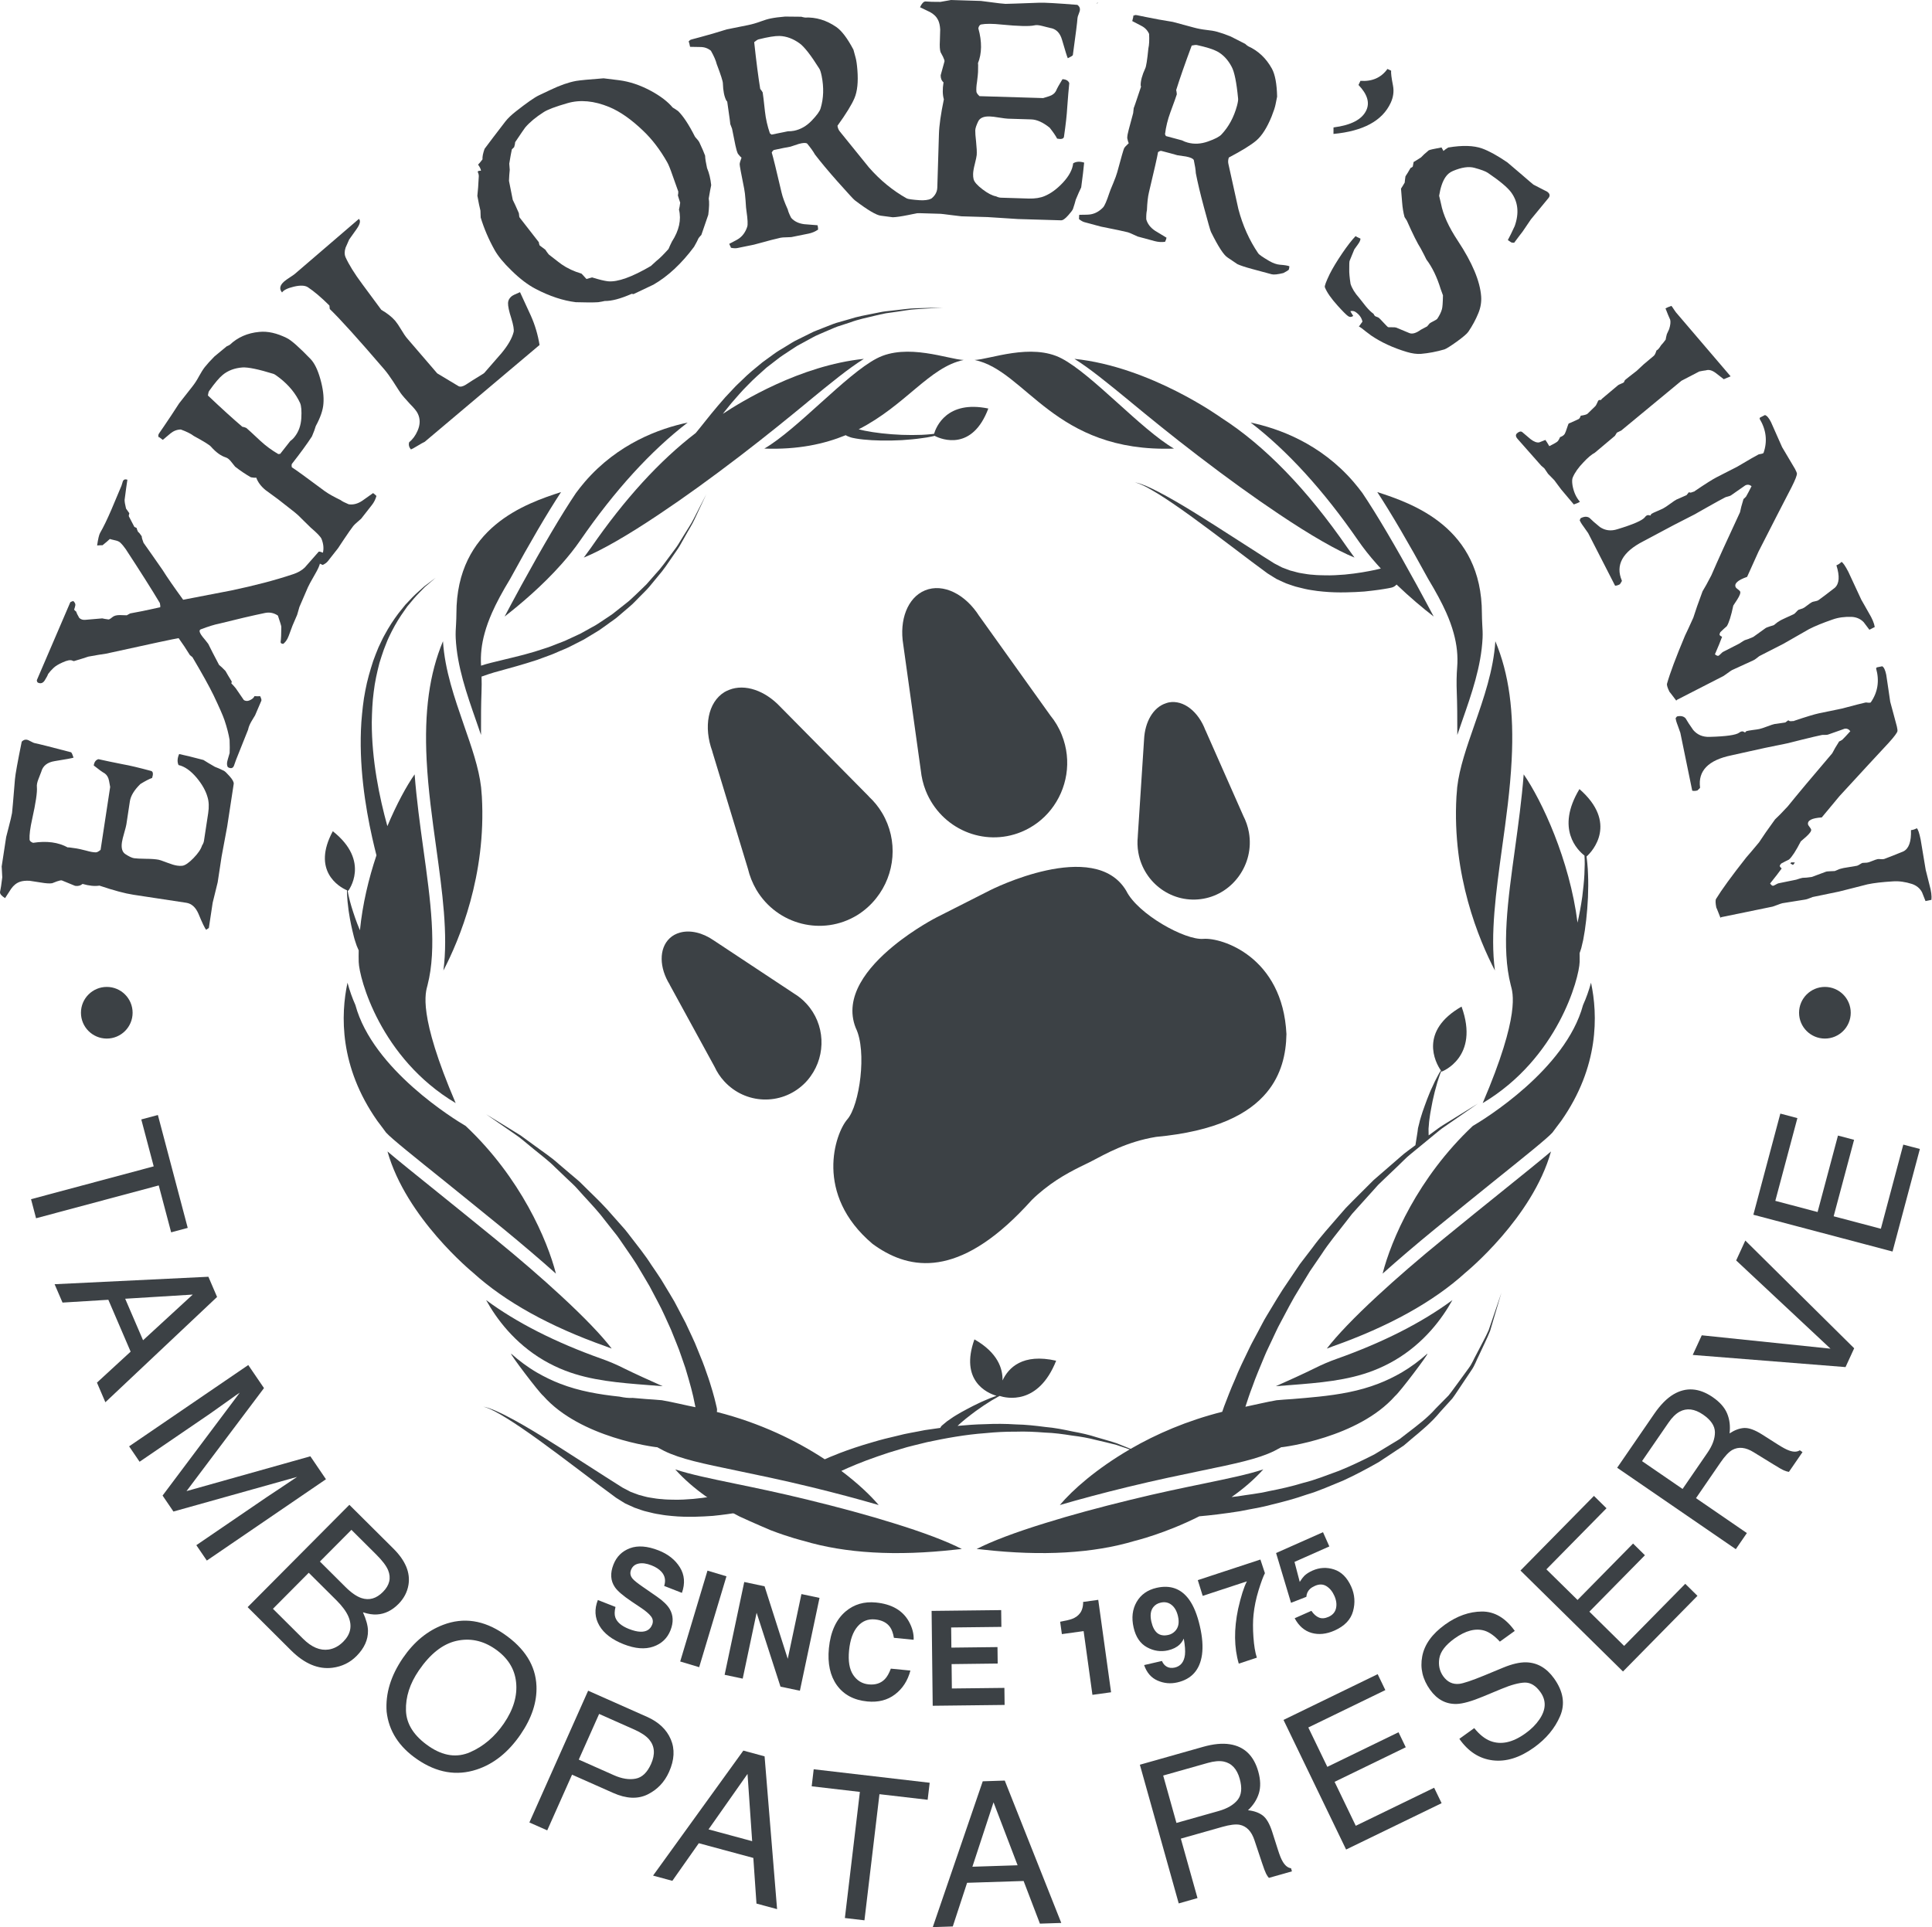 <?xml version="1.0" encoding="UTF-8" standalone="no"?>
<!DOCTYPE svg PUBLIC "-//W3C//DTD SVG 1.1//EN" "http://www.w3.org/Graphics/SVG/1.1/DTD/svg11.dtd">
<svg width="100%" height="100%" viewBox="0 0 3619 3611" version="1.1" xmlns="http://www.w3.org/2000/svg" xmlns:xlink="http://www.w3.org/1999/xlink" xml:space="preserve" xmlns:serif="http://www.serif.com/" style="fill-rule:evenodd;clip-rule:evenodd;stroke-linejoin:round;stroke-miterlimit:2;">
    <g transform="matrix(8.333,0,0,8.333,2054.55,3.078)">
        <path d="M0,0.51L0.148,0.344C0.211,0 0.173,0.024 0,0.51" style="fill:rgb(60,65,69);fill-rule:nonzero;"/>
    </g>
    <g transform="matrix(8.333,0,0,8.333,2523.98,606.401)">
        <path d="M0,0.039L-0.05,0L0,0.039Z" style="fill:rgb(60,65,69);fill-rule:nonzero;"/>
    </g>
    <g transform="matrix(8.333,0,0,8.333,335.596,1714.57)">
        <path d="M0,-36.225C1.297,-35.951 3.12,-35.508 5.463,-34.887C6.071,-34.496 6.926,-33.977 8.035,-33.348C8.522,-33.179 9.191,-32.875 10.059,-32.459C10.317,-32.32 10.726,-31.924 11.297,-31.279C11.996,-30.506 12.316,-29.911 12.264,-29.514L10.797,-19.922C10.773,-19.746 10.563,-18.623 10.17,-16.557C9.781,-14.492 9.568,-13.367 9.542,-13.188L8.662,-7.398C8.639,-7.251 8.455,-6.483 8.104,-5.119C7.757,-3.748 7.566,-2.966 7.535,-2.8L6.675,2.881L6.077,3.286C5.763,2.959 5.184,1.74 4.323,-0.351C3.689,-1.787 2.785,-2.597 1.61,-2.781L-10.277,-4.586C-12.205,-4.877 -14.753,-5.569 -17.923,-6.638C-18.981,-6.47 -20.246,-6.596 -21.716,-7.022C-22.16,-6.632 -22.718,-6.483 -23.396,-6.59C-23.448,-6.594 -24.435,-7.004 -26.366,-7.807C-26.541,-7.867 -26.909,-7.787 -27.48,-7.591C-28.152,-7.336 -28.507,-7.203 -28.545,-7.179C-29.094,-7.085 -29.931,-7.138 -31.052,-7.33C-32.608,-7.57 -33.459,-7.699 -33.612,-7.725C-34.486,-7.775 -35.189,-7.704 -35.762,-7.512C-36.546,-7.246 -37.217,-6.715 -37.769,-5.929C-38.211,-5.226 -38.663,-4.529 -39.131,-3.834C-39.903,-4.302 -40.287,-4.752 -40.271,-5.159C-40.106,-5.929 -39.938,-7.04 -39.765,-8.509C-39.846,-10.155 -39.888,-10.96 -39.902,-10.905L-38.886,-17.566C-38.871,-17.667 -38.683,-18.413 -38.313,-19.802C-37.941,-21.199 -37.696,-22.256 -37.564,-22.983C-37.516,-23.28 -37.301,-25.811 -36.91,-30.579C-36.82,-31.663 -36.31,-34.475 -35.39,-39.007C-35.051,-39.356 -34.679,-39.511 -34.281,-39.448C-34.045,-39.419 -33.737,-39.282 -33.33,-39.053C-32.928,-38.824 -32.623,-38.693 -32.424,-38.665C-31.594,-38.507 -28.882,-37.825 -24.297,-36.618C-24.155,-36.52 -23.969,-36.118 -23.739,-35.417C-24.013,-35.299 -25.431,-35.04 -27.98,-34.632C-29.63,-34.371 -30.642,-33.573 -30.994,-32.243C-31.209,-31.707 -31.412,-31.167 -31.63,-30.606C-31.928,-29.853 -32.035,-29.249 -31.981,-28.806C-31.876,-27.661 -32.229,-25.259 -33.041,-21.613C-33.493,-19.595 -33.692,-18.06 -33.627,-16.995C-33.603,-16.686 -33.334,-16.441 -32.842,-16.262C-29.754,-16.74 -27.147,-16.385 -25.006,-15.203C-25.148,-15.29 -24.512,-15.22 -23.103,-15.003C-22.749,-14.957 -22.028,-14.79 -20.937,-14.516C-20.045,-14.26 -19.316,-14.119 -18.757,-14.119C-18.496,-14.101 -18.134,-14.288 -17.663,-14.677L-15.508,-28.826C-15.593,-29.305 -15.671,-29.761 -15.762,-30.205C-15.903,-30.947 -16.22,-31.492 -16.704,-31.852C-17.318,-32.201 -18.143,-32.8 -19.201,-33.653C-19.081,-34.454 -18.72,-34.923 -18.136,-35.067C-16.727,-34.746 -14.907,-34.371 -12.695,-33.929C-11.218,-33.676 -9.074,-33.169 -6.266,-32.41C-5.858,-32.25 -5.791,-31.729 -6.08,-30.848C-6.734,-30.621 -7.617,-30.16 -8.715,-29.483C-10.099,-28.13 -10.888,-26.834 -11.08,-25.585L-11.866,-20.398C-11.917,-20.076 -12.078,-19.444 -12.345,-18.516C-12.619,-17.58 -12.788,-16.879 -12.86,-16.402C-13.06,-15.082 -12.801,-14.179 -12.078,-13.713C-11.26,-13.179 -10.616,-12.876 -10.141,-12.803C-9.691,-12.735 -8.824,-12.69 -7.546,-12.671C-6.262,-12.662 -5.283,-12.588 -4.609,-12.458C-4.262,-12.38 -3.626,-12.154 -2.692,-11.801C-1.761,-11.441 -1.017,-11.218 -0.462,-11.138C-0.038,-11.069 0.358,-11.058 0.721,-11.104C1.351,-11.19 2.183,-11.761 3.216,-12.819C4.249,-13.882 4.892,-14.823 5.146,-15.659C5.214,-15.77 5.285,-15.89 5.354,-16.013C5.469,-16.246 5.538,-16.469 5.571,-16.67L6.522,-22.906C6.736,-24.301 6.692,-25.516 6.379,-26.532C5.985,-27.948 5.174,-29.391 3.965,-30.857C2.61,-32.468 1.254,-33.434 -0.144,-33.75C-0.462,-34.463 -0.416,-35.293 0,-36.225" style="fill:rgb(60,65,69);fill-rule:nonzero;"/>
    </g>
    <g transform="matrix(8.333,0,0,8.333,606.07,1301.83)">
        <path d="M0,-31.908C-0.477,-30.791 -0.734,-30.061 -0.774,-29.714C-0.857,-29.147 -1.25,-28.254 -1.966,-27.041C-2.844,-25.512 -3.361,-24.567 -3.516,-24.187L-5.429,-19.755C-5.456,-19.686 -5.538,-19.388 -5.68,-18.872C-5.822,-18.356 -5.906,-18.063 -5.935,-17.992L-6.989,-15.541C-7.087,-15.305 -7.257,-14.853 -7.495,-14.173C-7.735,-13.477 -7.943,-12.97 -8.11,-12.635C-8.394,-12.114 -8.71,-11.727 -9.066,-11.461C-9.444,-11.488 -9.641,-11.612 -9.651,-11.841C-9.549,-12.597 -9.498,-13.747 -9.494,-15.296C-9.494,-15.48 -9.75,-16.329 -10.262,-17.821C-11.136,-18.416 -12.088,-18.617 -13.104,-18.422C-16.007,-17.821 -19.47,-17.009 -23.488,-16.001C-24.468,-15.819 -25.865,-15.387 -27.672,-14.7L-27.835,-14.519C-27.953,-14.242 -27.741,-13.751 -27.187,-13.044C-26.75,-12.528 -26.325,-11.998 -25.92,-11.461C-25.401,-10.383 -24.577,-8.805 -23.488,-6.732C-23.092,-6.425 -22.615,-5.972 -22.043,-5.365C-21.75,-4.823 -21.271,-4.037 -20.627,-2.979C-20.664,-2.886 -20.695,-2.752 -20.718,-2.563C-20.482,-2.35 -20.15,-1.987 -19.738,-1.483C-19.349,-0.898 -18.744,-0.021 -17.929,1.154C-17.805,1.244 -17.661,1.305 -17.512,1.336C-17.193,1.424 -16.812,1.353 -16.381,1.115C-15.952,0.895 -15.67,0.619 -15.526,0.287C-15.105,0.33 -14.683,0.333 -14.248,0.301C-14.003,0.819 -13.913,1.157 -13.983,1.322L-15.392,4.607C-15.419,4.661 -15.538,4.857 -15.766,5.219C-15.992,5.571 -16.16,5.855 -16.264,6.056C-16.628,6.703 -16.858,7.29 -16.961,7.824L-19.642,14.537C-19.802,15.029 -19.972,15.503 -20.156,15.975C-20.399,16.534 -20.852,16.628 -21.515,16.258C-21.758,15.856 -21.769,15.298 -21.547,14.589C-21.258,13.607 -21.118,13.104 -21.112,13.081C-21.07,12.414 -21.074,11.435 -21.122,10.134C-21.325,8.862 -21.702,7.37 -22.275,5.671C-22.64,4.6 -23.462,2.744 -24.717,0.104C-25.719,-1.951 -27.306,-4.811 -29.479,-8.481C-29.605,-8.56 -29.795,-8.715 -30.037,-8.928C-30.847,-10.243 -31.69,-11.518 -32.574,-12.747C-33.361,-12.645 -38.804,-11.482 -48.901,-9.256C-49.744,-9.144 -51.07,-8.928 -52.868,-8.596C-53.578,-8.349 -54.663,-8.013 -56.114,-7.585C-56.169,-7.581 -56.307,-7.629 -56.511,-7.717C-56.932,-7.902 -57.657,-7.757 -58.688,-7.284C-59.569,-6.894 -60.249,-6.484 -60.705,-6.048C-61.173,-5.604 -61.573,-5.164 -61.909,-4.699C-62.024,-4.359 -62.279,-3.887 -62.669,-3.266C-63.058,-2.644 -63.561,-2.464 -64.164,-2.726C-64.346,-2.808 -64.446,-3.003 -64.45,-3.307L-56.945,-20.782C-56.903,-20.87 -56.677,-20.979 -56.261,-21.104C-55.893,-20.756 -55.734,-20.422 -55.803,-20.104C-55.878,-19.788 -55.955,-19.473 -56.066,-19.159C-56.024,-19.061 -55.867,-18.918 -55.598,-18.711C-55.512,-18.4 -55.29,-17.925 -54.92,-17.303C-54.565,-16.959 -54.111,-16.813 -53.529,-16.869C-52.954,-16.93 -51.691,-17.032 -49.75,-17.193C-49.449,-17.116 -48.972,-17.032 -48.324,-16.95C-48.155,-16.965 -47.87,-17.13 -47.487,-17.458C-47.092,-17.793 -46.53,-17.942 -45.79,-17.934C-45.264,-17.932 -44.744,-17.914 -44.233,-17.888C-44.049,-18 -43.798,-18.141 -43.474,-18.308C-41.956,-18.561 -39.703,-19.027 -36.705,-19.698C-36.673,-19.908 -36.705,-20.226 -36.801,-20.646C-38.643,-23.733 -41.201,-27.767 -44.474,-32.768C-44.878,-33.355 -45.298,-33.853 -45.733,-34.262C-45.971,-34.471 -46.343,-34.636 -46.85,-34.741C-47.546,-34.899 -47.945,-35.004 -48.042,-35.044C-48.376,-34.721 -48.922,-34.246 -49.681,-33.638C-49.953,-33.646 -50.367,-33.628 -50.901,-33.587C-50.683,-35.06 -50.463,-36 -50.235,-36.402C-49.466,-37.73 -48.623,-39.475 -47.69,-41.641C-46.226,-45.123 -45.463,-46.921 -45.417,-47.041C-45.298,-47.375 -45.189,-47.716 -45.099,-48.063C-44.913,-48.427 -44.583,-48.536 -44.095,-48.371C-44.25,-47.371 -44.463,-45.855 -44.721,-43.844C-44.729,-43.435 -44.622,-42.787 -44.399,-41.883C-44.229,-41.643 -43.978,-41.289 -43.656,-40.823C-43.773,-40.476 -43.805,-40.25 -43.752,-40.114C-43.474,-39.61 -43.064,-38.826 -42.527,-37.764C-42.408,-37.717 -42.23,-37.625 -41.983,-37.492C-41.987,-37.301 -41.891,-37.031 -41.715,-36.671C-41.469,-36.478 -41.18,-36.134 -40.871,-35.645C-40.881,-35.375 -40.739,-34.885 -40.465,-34.183C-39.501,-32.838 -38.079,-30.795 -36.184,-28.074C-35.218,-26.525 -33.68,-24.299 -31.56,-21.382C-25.731,-22.494 -22.114,-23.187 -20.727,-23.47C-15.511,-24.567 -10.898,-25.77 -6.909,-27.104C-5.784,-27.47 -4.887,-27.975 -4.218,-28.63C-3.516,-29.438 -2.463,-30.623 -1.075,-32.204C-0.893,-32.236 -0.529,-32.138 0,-31.908" style="fill:rgb(60,65,69);fill-rule:nonzero;"/>
    </g>
    <g transform="matrix(8.333,0,0,8.333,523.922,970.44)">
        <path d="M0,-31.466C-0.644,-31.972 -1.096,-32.277 -1.362,-32.388C-4.762,-33.438 -7.104,-33.925 -8.388,-33.842C-10.145,-33.7 -11.605,-33.154 -12.774,-32.197C-13.544,-31.583 -14.564,-30.385 -15.827,-28.601C-15.972,-28.427 -16.07,-28.065 -16.137,-27.539C-13.016,-24.574 -10.43,-22.236 -8.399,-20.506C-8.162,-20.486 -7.861,-20.398 -7.5,-20.241C-7.222,-20.02 -6.155,-19.038 -4.302,-17.3C-3.096,-16.189 -1.769,-15.216 -0.314,-14.364C-0.201,-14.378 -0.065,-14.4 0.115,-14.418L2.39,-17.314C2.745,-17.561 3.068,-17.867 3.361,-18.251C4.272,-19.406 4.766,-20.805 4.86,-22.442C4.956,-24.076 4.86,-25.211 4.584,-25.845C3.601,-27.975 2.075,-29.841 0,-31.466M1.614,-40.444C2.6,-39.967 4.369,-38.403 6.93,-35.749C7.819,-34.825 8.555,-33.315 9.143,-31.211C9.737,-29.105 9.961,-27.267 9.829,-25.699C9.731,-24.259 9.155,-22.581 8.11,-20.669C7.957,-20.108 7.675,-19.335 7.248,-18.339C6.157,-16.654 4.662,-14.612 2.771,-12.192C2.662,-12.058 2.645,-11.789 2.729,-11.4C3.553,-10.881 6.034,-9.085 10.187,-5.99C11.015,-5.405 12.18,-4.75 13.673,-4.03C14.031,-3.752 14.641,-3.438 15.5,-3.083C16.532,-2.92 17.56,-3.191 18.596,-3.896C19.395,-4.465 20.198,-5.027 20.992,-5.594C21.225,-5.441 21.474,-5.222 21.748,-4.953C21.532,-4.183 21.187,-3.499 20.719,-2.907L18.301,0.18C18.274,0.215 18.014,0.441 17.529,0.854C17.048,1.263 16.718,1.579 16.546,1.8C16.078,2.401 15.394,3.377 14.48,4.745C13.57,6.107 13.127,6.784 13.146,6.763L10.822,9.722C10.582,10.03 10.208,10.305 9.676,10.563C9.631,10.538 9.507,10.48 9.288,10.39C9.068,10.295 8.923,10.222 8.84,10.16C9.371,8.905 9.664,8.112 9.72,7.796C9.942,6.812 9.835,5.784 9.4,4.699C9.195,4.216 8.388,3.377 6.976,2.172C6.751,1.968 6.192,1.412 5.281,0.51C4.48,-0.32 3.842,-0.916 3.358,-1.289L-0.352,-4.198C-1.286,-4.898 -2.23,-5.592 -3.179,-6.27C-4.201,-7.102 -4.898,-8.039 -5.275,-9.075C-5.542,-9.022 -5.946,-9.045 -6.477,-9.149C-7.682,-9.832 -8.859,-10.63 -10.018,-11.534C-10.04,-11.55 -10.317,-11.901 -10.852,-12.574C-11.279,-13.138 -11.697,-13.482 -12.117,-13.615C-13.226,-13.966 -14.336,-14.773 -15.44,-16.026C-15.76,-16.411 -17.045,-17.206 -19.305,-18.433C-19.949,-18.933 -20.918,-19.414 -22.227,-19.892C-23.07,-19.878 -23.846,-19.587 -24.552,-19.01C-25.134,-18.53 -25.703,-18.048 -26.273,-17.561C-27.415,-18.454 -27.679,-18.604 -27.062,-18.036C-27.353,-18.327 -27.363,-18.655 -27.106,-19.031C-26.52,-19.861 -25.608,-21.211 -24.366,-23.072C-23.239,-24.801 -22.652,-25.694 -22.614,-25.757L-19.654,-29.523C-19.085,-30.243 -18.58,-31.025 -18.128,-31.88C-17.664,-32.727 -17.235,-33.408 -16.831,-33.929C-16.31,-34.587 -15.593,-35.379 -14.673,-36.307C-14.052,-36.815 -13.127,-37.58 -11.917,-38.589C-11.743,-38.647 -11.507,-38.767 -11.204,-38.947C-9.439,-40.622 -7.232,-41.59 -4.597,-41.835C-2.698,-42.029 -0.63,-41.563 1.614,-40.444" style="fill:rgb(60,65,69);fill-rule:nonzero;"/>
    </g>
    <g transform="matrix(8.333,0,0,8.333,974.082,704.783)">
        <path d="M0,-18.888C0.826,-17.117 1.635,-15.355 2.434,-13.605C3.373,-11.506 4.02,-9.301 4.392,-7.013L-21.428,14.762C-21.741,14.9 -22.264,15.191 -22.99,15.633C-23.715,16.077 -24.224,16.349 -24.525,16.475C-24.948,15.973 -25.085,15.431 -24.92,14.858C-24.125,14.207 -23.492,13.344 -23.029,12.275C-22.412,10.872 -22.402,9.577 -22.994,8.39C-23.23,7.879 -23.814,7.16 -24.772,6.204C-25.822,5.064 -26.505,4.268 -26.827,3.808C-27.008,3.565 -27.574,2.679 -28.54,1.168C-29.302,0.016 -29.935,-0.856 -30.45,-1.457C-36.393,-8.383 -40.501,-12.93 -42.767,-15.098C-42.772,-15.222 -42.803,-15.485 -42.843,-15.883C-44.666,-17.699 -46.275,-19.063 -47.682,-19.995C-48.351,-20.427 -49.401,-20.467 -50.828,-20.13C-52.26,-19.791 -53.145,-19.348 -53.492,-18.822C-54.167,-19.609 -54,-20.445 -52.982,-21.322C-52.691,-21.566 -52.264,-21.871 -51.712,-22.23C-51.158,-22.592 -50.803,-22.832 -50.671,-22.946L-36.214,-35.363C-35.781,-34.941 -35.958,-34.171 -36.747,-33.059C-37.305,-32.274 -37.857,-31.497 -38.403,-30.727C-38.917,-29.579 -39.187,-28.97 -39.218,-28.876C-39.472,-28.05 -39.482,-27.364 -39.24,-26.797C-38.482,-25.113 -37.23,-23.083 -35.467,-20.716C-32.804,-17.114 -31.382,-15.182 -31.178,-14.913C-29.854,-14.153 -28.812,-13.326 -28.051,-12.446C-27.678,-11.999 -27.227,-11.339 -26.704,-10.46C-26.19,-9.586 -25.738,-8.927 -25.359,-8.483L-18.615,-0.637C-17.517,0.016 -15.923,0.98 -13.838,2.234C-13.443,2.456 -12.901,2.356 -12.199,1.926C-11.35,1.36 -10.118,0.58 -8.493,-0.409C-8.186,-0.573 -7.953,-0.774 -7.767,-1.034C-6.554,-2.417 -5.341,-3.803 -4.135,-5.205C-2.692,-6.95 -1.788,-8.519 -1.432,-9.937C-1.32,-10.464 -1.493,-11.488 -1.955,-13.001C-2.482,-14.617 -2.719,-15.78 -2.692,-16.478C-2.666,-17.037 -2.411,-17.52 -1.932,-17.928C-1.684,-18.147 -1.04,-18.463 0,-18.888" style="fill:rgb(60,65,69);fill-rule:nonzero;"/>
    </g>
    <g transform="matrix(8.333,0,0,8.333,1249.76,409.593)">
        <path d="M0,-12.681C-1.579,-15.47 -3.384,-17.844 -5.435,-19.785C-8.064,-22.301 -10.582,-24.074 -13.004,-25.082C-16.417,-26.493 -19.558,-26.793 -22.421,-25.957C-25.14,-25.176 -26.938,-24.495 -27.809,-23.91C-29.538,-22.811 -30.899,-21.673 -31.909,-20.496C-32.035,-20.347 -32.79,-19.247 -34.177,-17.183C-34.181,-16.906 -34.256,-16.532 -34.402,-16.068C-34.561,-15.935 -34.735,-15.767 -34.917,-15.568C-35.094,-14.751 -35.285,-13.688 -35.5,-12.348C-35.458,-12.03 -35.421,-11.57 -35.391,-10.97C-35.471,-10.257 -35.528,-9.429 -35.563,-8.489C-35.365,-7.545 -35.086,-6.119 -34.712,-4.217C-34.39,-3.59 -33.936,-2.604 -33.365,-1.28C-33.335,-1.21 -33.304,-1.039 -33.288,-0.77C-33.269,-0.488 -33.227,-0.314 -33.164,-0.237C-32.137,1.102 -30.696,2.948 -28.854,5.299C-28.837,5.514 -28.775,5.756 -28.68,6.014C-28.369,6.261 -27.932,6.584 -27.379,6.997C-27.208,7.281 -26.957,7.641 -26.612,8.064C-24.736,9.532 -23.764,10.278 -23.699,10.302C-22.442,11.173 -20.972,11.861 -19.263,12.367C-19.234,12.377 -18.861,12.773 -18.151,13.572C-18.052,13.549 -17.63,13.434 -16.883,13.221C-15.279,13.719 -14.079,14.004 -13.307,14.091C-11.138,14.3 -7.928,13.146 -3.664,10.648C-3.344,10.364 -2.942,9.987 -2.428,9.519C-1.75,9.002 -0.847,8.105 0.295,6.836C0.479,6.393 0.734,5.832 1.066,5.165C2.679,2.663 3.212,0.267 2.652,-2.033C2.754,-2.413 2.842,-2.928 2.924,-3.588C2.767,-4.041 2.587,-4.591 2.403,-5.231C2.466,-5.43 2.499,-5.72 2.497,-6.083C2.288,-6.629 1.872,-7.829 1.215,-9.681C0.703,-11.171 0.297,-12.179 0,-12.681M7.209,-17.199C7.826,-15.893 8.267,-14.873 8.526,-14.163C8.541,-13.517 8.687,-12.599 8.957,-11.376C9.434,-10.257 9.746,-8.965 9.894,-7.525C9.752,-6.9 9.568,-5.892 9.34,-4.52C9.486,-3.751 9.451,-2.529 9.235,-0.856C8.88,0.126 8.368,1.633 7.679,3.676C7.502,3.84 7.29,4.083 7.052,4.396C6.878,4.812 6.544,5.459 6.04,6.341C3.233,10.119 0.188,12.955 -3.066,14.835L-7.604,16.989C-7.556,16.964 -7.682,16.945 -7.98,16.91C-10.482,18.016 -12.498,18.548 -14.037,18.52C-14.388,18.606 -14.874,18.694 -15.501,18.792C-16.593,18.865 -18.28,18.865 -20.554,18.79C-23.415,18.439 -26.415,17.443 -29.548,15.816C-31.292,14.904 -33.12,13.526 -35.004,11.666C-36.776,9.956 -38.045,8.402 -38.807,7.03C-40.122,4.678 -41.161,2.255 -41.923,-0.25C-41.931,-0.613 -41.942,-1.122 -41.977,-1.782C-42.17,-2.535 -42.4,-3.64 -42.673,-5.114C-42.55,-6.151 -42.439,-7.638 -42.347,-9.566C-42.354,-9.87 -42.437,-10.198 -42.6,-10.535C-42.535,-10.711 -42.291,-10.785 -41.858,-10.759C-41.894,-11.139 -42.115,-11.597 -42.511,-12.139C-42.265,-12.371 -41.931,-12.77 -41.515,-13.327C-41.563,-13.893 -41.406,-14.686 -41.044,-15.698C-40.021,-17.081 -38.451,-19.143 -36.351,-21.87C-35.812,-22.56 -35.044,-23.285 -34.068,-24.063C-31.577,-26.023 -29.829,-27.253 -28.818,-27.727L-26.135,-28.996C-24.054,-29.986 -22.172,-30.643 -20.497,-30.955C-19.589,-31.109 -17.517,-31.304 -14.296,-31.546C-13.549,-31.449 -12.374,-31.306 -10.764,-31.111C-8.432,-30.808 -6.065,-30.017 -3.653,-28.719C-1.495,-27.548 0.134,-26.299 1.234,-24.979C1.541,-24.812 1.953,-24.534 2.466,-24.173C3.622,-23.03 4.877,-21.129 6.224,-18.463C6.27,-18.368 6.427,-18.181 6.686,-17.9C6.943,-17.609 7.117,-17.376 7.209,-17.199" style="fill:rgb(60,65,69);fill-rule:nonzero;"/>
    </g>
    <g transform="matrix(8.333,0,0,8.333,1539.08,354.37)">
        <path d="M0,-25.48C-0.175,-26.3 -0.343,-26.839 -0.523,-27.09C-2.432,-30.143 -3.919,-32.036 -4.971,-32.79C-6.431,-33.837 -7.926,-34.385 -9.461,-34.439C-10.475,-34.464 -12.056,-34.208 -14.196,-33.672C-14.417,-33.606 -14.737,-33.401 -15.16,-33.049C-14.693,-28.696 -14.237,-25.189 -13.805,-22.533C-13.644,-22.363 -13.46,-22.098 -13.257,-21.757C-13.182,-21.404 -13.012,-19.967 -12.738,-17.442C-12.552,-15.772 -12.177,-14.134 -11.626,-12.54C-11.534,-12.48 -11.412,-12.392 -11.253,-12.263L-7.569,-13.011C-7.121,-13 -6.665,-13.042 -6.193,-13.129C-4.728,-13.428 -3.411,-14.178 -2.25,-15.385C-1.085,-16.596 -0.404,-17.524 -0.228,-18.185C0.454,-20.439 0.525,-22.877 0,-25.48M26.888,2.294C26.744,2.607 26.489,3.005 26.123,3.499C25.13,4.347 24.387,4.821 23.893,4.92L19.418,5.827C17.902,6.131 16.758,6.299 15.986,6.321C15.403,6.237 14.512,6.124 13.316,5.97C12.31,5.863 10.357,4.711 7.452,2.498C7.205,2.325 5.908,0.907 3.566,-1.718C1.453,-4.108 -0.24,-6.137 -1.506,-7.793C-1.863,-8.439 -2.445,-9.262 -3.245,-10.235C-3.549,-10.462 -4.185,-10.433 -5.164,-10.158C-5.77,-9.953 -6.387,-9.755 -7.02,-9.546C-7.845,-9.409 -9.068,-9.163 -10.678,-8.812C-10.852,-8.776 -11.027,-8.584 -11.218,-8.238C-10.925,-7.294 -10.183,-4.284 -9.003,0.783C-8.775,1.773 -8.315,3.031 -7.615,4.569C-7.522,5.016 -7.267,5.643 -6.847,6.458C-6.144,7.249 -5.166,7.718 -3.921,7.878C-2.922,7.958 -1.918,8.041 -0.92,8.117C-0.843,8.391 -0.797,8.71 -0.797,9.099C-1.458,9.542 -2.16,9.839 -2.915,9.995L-6.822,10.784C-6.87,10.797 -7.222,10.807 -7.865,10.825C-8.509,10.835 -8.969,10.869 -9.239,10.929C-10.009,11.081 -11.998,11.596 -15.208,12.48L-18.976,13.25C-19.353,13.319 -19.817,13.3 -20.386,13.181C-20.399,13.105 -20.459,12.962 -20.566,12.752C-20.675,12.543 -20.74,12.382 -20.76,12.289C-19.541,11.675 -18.791,11.267 -18.521,11.056C-17.697,10.449 -17.09,9.581 -16.724,8.444C-16.567,7.95 -16.624,6.773 -16.896,4.913C-16.961,4.615 -17.025,3.832 -17.1,2.553C-17.184,1.38 -17.291,0.492 -17.412,-0.099C-18.096,-3.481 -18.431,-5.311 -18.425,-5.601C-18.414,-5.884 -18.284,-6.378 -18.008,-7.08C-18.201,-7.216 -18.477,-7.515 -18.826,-7.965C-19.023,-8.388 -19.211,-9.004 -19.38,-9.832L-20.137,-13.584C-20.141,-13.617 -20.286,-13.986 -20.566,-14.705C-20.48,-14.412 -20.693,-16.072 -21.225,-19.689C-21.252,-19.736 -21.317,-19.814 -21.426,-19.919C-21.896,-20.832 -22.149,-22.112 -22.197,-23.758C-22.189,-24.223 -22.657,-25.682 -23.588,-28.128C-23.778,-28.92 -24.213,-29.917 -24.891,-31.12C-25.579,-31.688 -26.371,-31.958 -27.281,-31.956C-28.063,-31.983 -28.824,-31.998 -29.573,-31.998C-29.862,-33.412 -29.958,-33.702 -29.866,-32.866C-29.904,-33.274 -29.69,-33.544 -29.249,-33.654C-28.247,-33.911 -26.631,-34.349 -24.429,-34.977C-22.406,-35.591 -21.375,-35.902 -21.325,-35.92L-16.519,-36.888C-15.622,-37.072 -14.719,-37.328 -13.801,-37.67C-12.889,-38.009 -12.094,-38.248 -11.421,-38.381C-10.584,-38.555 -9.507,-38.691 -8.215,-38.799C-7.376,-38.786 -6.163,-38.774 -4.555,-38.762C-4.387,-38.695 -4.116,-38.641 -3.737,-38.581C-1.282,-38.691 1.058,-37.992 3.284,-36.466C4.518,-35.606 5.81,-33.899 7.15,-31.352C7.259,-30.959 7.412,-30.388 7.619,-29.627C7.797,-29.016 7.937,-28.066 8.037,-26.797C8.25,-24.095 8.029,-21.989 7.378,-20.454C6.788,-19.043 5.517,-16.97 3.558,-14.247C3.633,-13.718 3.823,-13.279 4.122,-12.926C6.297,-10.238 8.47,-7.543 10.649,-4.861C13.177,-1.979 15.999,0.327 19.121,2.079C19.389,2.231 20.372,2.374 22.08,2.492C23.097,2.547 23.927,2.444 24.581,2.177C25.533,1.779 26.223,1.561 26.66,1.526C26.736,1.691 26.821,1.946 26.888,2.294" style="fill:rgb(60,65,69);fill-rule:nonzero;"/>
    </g>
    <g transform="matrix(8.333,0,0,8.333,2030.82,108.233)">
        <path d="M0,23.572C-0.117,24.895 -0.339,26.749 -0.665,29.152C-0.983,29.801 -1.399,30.719 -1.882,31.896C-2.002,32.392 -2.213,33.097 -2.516,34.003C-2.629,34.276 -2.968,34.742 -3.547,35.382C-4.231,36.17 -4.781,36.56 -5.184,36.546L-14.88,36.258C-15.062,36.252 -16.2,36.176 -18.295,36.037C-20.399,35.905 -21.539,35.821 -21.712,35.819L-27.572,35.646C-27.718,35.637 -28.501,35.547 -29.902,35.367C-31.303,35.182 -32.092,35.087 -32.273,35.083L-38.01,34.911L-38.487,34.362C-38.2,34.015 -37.065,33.286 -35.092,32.181C-33.742,31.388 -33.047,30.393 -33.01,29.192L-32.643,17.186C-32.591,15.234 -32.217,12.622 -31.535,9.342C-31.838,8.318 -31.86,7.054 -31.612,5.533C-32.058,5.148 -32.273,4.602 -32.251,3.92C-32.246,3.87 -31.958,2.839 -31.397,0.821C-31.362,0.643 -31.477,0.295 -31.74,-0.252C-32.075,-0.902 -32.259,-1.239 -32.28,-1.266C-32.449,-1.794 -32.499,-2.632 -32.433,-3.776C-32.388,-5.349 -32.361,-6.204 -32.361,-6.359C-32.407,-7.227 -32.566,-7.931 -32.824,-8.471C-33.19,-9.215 -33.788,-9.817 -34.641,-10.271C-35.387,-10.625 -36.136,-10.991 -36.893,-11.361C-36.508,-12.195 -36.113,-12.621 -35.703,-12.664C-34.923,-12.587 -33.794,-12.557 -32.32,-12.563C-30.692,-12.844 -29.9,-12.988 -29.958,-12.988L-23.222,-12.779C-23.124,-12.779 -22.356,-12.675 -20.932,-12.486C-19.5,-12.284 -18.421,-12.165 -17.684,-12.119C-17.385,-12.112 -14.842,-12.2 -10.07,-12.378C-8.976,-12.424 -6.126,-12.265 -1.52,-11.896C-1.119,-11.601 -0.929,-11.249 -0.949,-10.849C-0.951,-10.616 -1.038,-10.283 -1.221,-9.853C-1.399,-9.429 -1.491,-9.113 -1.498,-8.907C-1.546,-8.065 -1.893,-5.297 -2.543,-0.591C-2.629,-0.444 -3.005,-0.213 -3.675,0.104C-3.815,-0.155 -4.246,-1.531 -4.963,-4.008C-5.421,-5.621 -6.33,-6.524 -7.7,-6.714C-8.253,-6.86 -8.823,-7.007 -9.399,-7.145C-10.185,-7.352 -10.796,-7.404 -11.226,-7.279C-12.356,-7.039 -14.775,-7.097 -18.506,-7.461C-20.55,-7.68 -22.107,-7.687 -23.157,-7.49C-23.457,-7.425 -23.672,-7.135 -23.789,-6.631C-22.944,-3.623 -22.977,-0.976 -23.889,1.279C-23.826,1.135 -23.814,1.771 -23.854,3.197C-23.86,3.551 -23.944,4.286 -24.08,5.409C-24.228,6.323 -24.274,7.056 -24.216,7.621C-24.203,7.879 -23.969,8.209 -23.523,8.631L-9.217,9.063C-8.757,8.927 -8.311,8.791 -7.874,8.645C-7.159,8.416 -6.651,8.044 -6.358,7.512C-6.084,6.867 -5.59,5.968 -4.873,4.82C-4.066,4.849 -3.555,5.146 -3.344,5.704C-3.493,7.147 -3.649,9.002 -3.81,11.246C-3.888,12.741 -4.124,14.929 -4.544,17.807C-4.655,18.235 -5.168,18.357 -6.073,18.179C-6.385,17.562 -6.945,16.748 -7.746,15.726C-9.252,14.515 -10.639,13.892 -11.91,13.856L-17.145,13.695C-17.469,13.683 -18.121,13.603 -19.075,13.452C-20.031,13.289 -20.744,13.21 -21.237,13.193C-22.574,13.153 -23.431,13.52 -23.81,14.295C-24.239,15.176 -24.462,15.847 -24.477,16.328C-24.494,16.782 -24.431,17.652 -24.287,18.925C-24.151,20.197 -24.105,21.176 -24.151,21.854C-24.184,22.21 -24.324,22.872 -24.567,23.845C-24.818,24.809 -24.948,25.576 -24.962,26.134C-24.972,26.567 -24.939,26.964 -24.849,27.312C-24.69,27.933 -24.019,28.686 -22.842,29.584C-21.666,30.482 -20.648,31.002 -19.797,31.158C-19.669,31.212 -19.546,31.265 -19.416,31.321C-19.167,31.408 -18.945,31.448 -18.74,31.458L-12.439,31.653C-11.026,31.687 -9.823,31.502 -8.848,31.076C-7.489,30.507 -6.155,29.534 -4.846,28.149C-3.409,26.623 -2.62,25.151 -2.468,23.729C-1.801,23.317 -0.975,23.267 0,23.572" style="fill:rgb(60,65,69);fill-rule:nonzero;"/>
    </g>
    <g transform="matrix(8.333,0,0,8.333,2317.11,342.097)">
        <path d="M0,-17.266C0.213,-18.073 0.295,-18.63 0.247,-18.927C-0.094,-22.519 -0.575,-24.881 -1.186,-26.018C-2.02,-27.609 -3.116,-28.779 -4.467,-29.501C-5.358,-29.981 -6.879,-30.453 -9.039,-30.933C-9.271,-30.968 -9.651,-30.927 -10.179,-30.807C-11.705,-26.699 -12.872,-23.362 -13.669,-20.799C-13.6,-20.57 -13.552,-20.255 -13.525,-19.853C-13.619,-19.512 -14.106,-18.144 -14.989,-15.756C-15.568,-14.183 -15.97,-12.554 -16.179,-10.877C-16.131,-10.784 -16.061,-10.647 -15.98,-10.465L-12.345,-9.488C-11.952,-9.277 -11.525,-9.11 -11.065,-8.99C-9.622,-8.599 -8.104,-8.677 -6.523,-9.241C-4.944,-9.79 -3.927,-10.328 -3.472,-10.839C-1.859,-12.554 -0.697,-14.7 0,-17.266M11.644,19.598C11.374,19.819 10.967,20.058 10.419,20.336C9.155,20.65 8.275,20.74 7.786,20.608L3.379,19.418C1.88,19.013 0.79,18.655 0.09,18.332C-0.396,17.989 -1.144,17.486 -2.144,16.823C-2.995,16.273 -4.227,14.369 -5.843,11.097C-5.987,10.826 -6.502,8.994 -7.42,5.586C-8.251,2.501 -8.855,-0.06 -9.254,-2.118C-9.288,-2.858 -9.443,-3.84 -9.71,-5.073C-9.886,-5.41 -10.469,-5.674 -11.465,-5.866C-12.1,-5.953 -12.745,-6.05 -13.406,-6.152C-14.204,-6.383 -15.401,-6.715 -17.001,-7.123C-17.172,-7.169 -17.421,-7.078 -17.747,-6.851C-17.898,-5.873 -18.59,-2.856 -19.797,2.215C-20.031,3.194 -20.179,4.522 -20.244,6.207C-20.359,6.654 -20.414,7.336 -20.395,8.25C-20.121,9.263 -19.46,10.131 -18.414,10.828C-17.559,11.346 -16.698,11.864 -15.84,12.389C-15.886,12.66 -15.999,12.967 -16.17,13.316C-16.961,13.414 -17.722,13.364 -18.462,13.167L-22.311,12.127C-22.365,12.117 -22.674,11.967 -23.26,11.699C-23.845,11.425 -24.266,11.245 -24.536,11.171C-25.295,10.969 -27.305,10.546 -30.573,9.898L-34.283,8.899C-34.653,8.801 -35.063,8.566 -35.515,8.208C-35.498,8.138 -35.49,7.978 -35.498,7.75C-35.498,7.511 -35.479,7.343 -35.454,7.244C-34.089,7.244 -33.236,7.213 -32.903,7.142C-31.888,6.973 -30.962,6.467 -30.128,5.609C-29.764,5.241 -29.293,4.156 -28.706,2.374C-28.622,2.08 -28.333,1.347 -27.833,0.171C-27.38,-0.918 -27.079,-1.753 -26.919,-2.334C-26.021,-5.666 -25.504,-7.458 -25.372,-7.717C-25.24,-7.964 -24.893,-8.339 -24.337,-8.848C-24.443,-9.062 -24.561,-9.448 -24.67,-9.999C-24.67,-10.477 -24.554,-11.113 -24.333,-11.917L-23.337,-15.625C-23.329,-15.645 -23.285,-16.047 -23.208,-16.812C-23.264,-16.511 -22.722,-18.096 -21.572,-21.559C-21.583,-21.616 -21.61,-21.721 -21.651,-21.86C-21.666,-22.885 -21.326,-24.148 -20.639,-25.64C-20.414,-26.047 -20.175,-27.567 -19.918,-30.178C-19.738,-30.96 -19.682,-32.048 -19.757,-33.434C-20.112,-34.239 -20.7,-34.845 -21.506,-35.25C-22.2,-35.615 -22.88,-35.967 -23.544,-36.315C-23.174,-37.698 -23.128,-38.006 -23.421,-37.222C-23.264,-37.6 -22.961,-37.744 -22.517,-37.644C-21.501,-37.426 -19.864,-37.098 -17.611,-36.67C-15.532,-36.331 -14.464,-36.144 -14.414,-36.128L-9.679,-34.852C-8.796,-34.611 -7.874,-34.438 -6.901,-34.328C-5.935,-34.231 -5.118,-34.091 -4.455,-33.91C-3.624,-33.685 -2.604,-33.332 -1.397,-32.842C-0.659,-32.466 0.431,-31.914 1.861,-31.182C1.986,-31.044 2.194,-30.87 2.507,-30.661C4.76,-29.647 6.542,-27.973 7.846,-25.625C8.566,-24.301 8.959,-22.203 9.022,-19.323C8.94,-18.921 8.821,-18.339 8.666,-17.563C8.545,-16.933 8.248,-16.039 7.777,-14.851C6.753,-12.339 5.613,-10.549 4.356,-9.466C3.191,-8.47 1.127,-7.194 -1.841,-5.628C-2.004,-5.115 -2.035,-4.636 -1.928,-4.191C-1.179,-0.811 -0.431,2.57 0.312,5.946C1.284,9.652 2.775,12.971 4.795,15.936C4.965,16.189 5.778,16.76 7.252,17.627C8.141,18.134 8.932,18.404 9.631,18.463C10.657,18.539 11.376,18.647 11.778,18.81C11.778,18.993 11.736,19.257 11.644,19.598" style="fill:rgb(60,65,69);fill-rule:nonzero;"/>
    </g>
    <g transform="matrix(8.333,0,0,8.333,2598.96,250.928)">
        <path d="M0,-14.61L0.828,-14.217C0.766,-13.716 0.903,-12.6 1.244,-10.879C1.498,-9.561 1.32,-8.256 0.719,-6.973C-1.157,-2.949 -5.44,-0.629 -12.134,0L-12.126,-1.461C-8.166,-1.966 -5.705,-3.254 -4.749,-5.32C-3.942,-7.048 -4.526,-8.942 -6.508,-11.011L-6.071,-11.937C-3.441,-11.751 -1.42,-12.644 0,-14.61" style="fill:rgb(60,65,69);fill-rule:nonzero;"/>
    </g>
    <g transform="matrix(8.333,0,0,8.333,2750.56,314.047)">
        <path d="M0,36.886C-0.314,37.35 -1.179,38.085 -2.585,39.109C-4.002,40.118 -4.927,40.705 -5.379,40.868C-7.173,41.393 -8.936,41.725 -10.66,41.874C-11.596,41.944 -12.669,41.796 -13.863,41.438C-16.94,40.512 -19.618,39.272 -21.877,37.733C-21.837,37.764 -22.224,37.464 -23.034,36.861C-23.742,36.279 -24.284,35.874 -24.659,35.656C-24.724,35.888 -24.439,35.546 -23.812,34.624C-23.996,33.761 -24.512,33.038 -25.374,32.453C-25.688,32.24 -26.074,32.176 -26.53,32.268C-26.514,32.341 -26.304,32.699 -25.888,33.341C-26.269,33.634 -26.652,33.652 -27.028,33.397C-27.424,33.128 -28.205,32.35 -29.358,31.072C-30.862,29.408 -31.832,28.012 -32.263,26.893C-32.369,26.63 -32,25.655 -31.184,23.949C-30.506,22.602 -29.554,21.021 -28.327,19.217C-27.212,17.581 -26.225,16.307 -25.357,15.399C-25.271,15.49 -24.908,15.674 -24.263,15.958C-24.244,16.282 -24.439,16.73 -24.86,17.297C-25.395,18.037 -25.65,18.402 -25.64,18.382C-25.876,18.949 -26.225,19.806 -26.689,20.935C-26.762,21.094 -26.798,21.74 -26.781,22.897C-26.805,23.61 -26.712,24.687 -26.488,26.13C-26.173,27.145 -25.525,28.192 -24.552,29.287C-24.054,29.905 -23.557,30.528 -23.067,31.166C-22.429,31.938 -21.844,32.511 -21.325,32.862C-21.204,33.128 -21.089,33.299 -20.984,33.373C-20.903,33.429 -20.76,33.496 -20.558,33.565C-20.365,33.638 -20.221,33.702 -20.143,33.761C-20.033,33.833 -19.69,34.178 -19.11,34.813C-18.521,35.437 -18.192,35.782 -18.105,35.836C-18.023,35.894 -17.734,35.912 -17.245,35.894C-16.757,35.872 -16.417,35.901 -16.216,35.968C-15.543,36.246 -14.564,36.651 -13.273,37.197C-12.606,37.469 -11.741,37.216 -10.705,36.458C-10.367,36.284 -9.89,36.033 -9.266,35.691C-9.16,35.54 -8.982,35.328 -8.727,35.04C-8.589,34.922 -8.284,34.745 -7.819,34.514C-7.351,34.276 -7.085,34.11 -7.006,34.006C-6.485,33.226 -6.125,32.503 -5.945,31.83C-5.824,31.425 -5.743,30.386 -5.713,28.717C-5.832,28.397 -6.002,27.929 -6.226,27.31C-7.054,24.603 -8.124,22.391 -9.436,20.662C-9.708,20.081 -10.132,19.256 -10.703,18.195C-11.445,17.04 -12.492,14.947 -13.832,11.924C-13.966,11.745 -14.133,11.476 -14.35,11.115C-14.614,10.159 -14.806,9.032 -14.901,7.739C-15.038,5.874 -15.12,4.863 -15.147,4.721C-14.951,4.43 -14.669,3.977 -14.313,3.362C-14.302,3.065 -14.238,2.592 -14.143,1.955C-13.84,1.519 -13.46,0.886 -12.997,0.073C-12.751,-0.016 -12.594,-0.11 -12.5,-0.239C-12.368,-0.942 -12.307,-1.287 -12.314,-1.268C-12.345,-1.227 -11.789,-1.561 -10.653,-2.291C-10.279,-2.711 -9.702,-3.238 -8.928,-3.878C-8.712,-4.008 -7.755,-4.224 -6.044,-4.539C-5.717,-3.973 -5.575,-3.71 -5.617,-3.738C-5.368,-3.969 -5.005,-4.228 -4.538,-4.52C-1.349,-5.058 1.197,-4.98 3.099,-4.3C4.643,-3.738 6.531,-2.699 8.748,-1.187C8.851,-1.114 9.834,-0.277 11.691,1.318C13.544,2.923 14.525,3.755 14.629,3.825C14.713,3.883 15.219,4.142 16.147,4.61C17.074,5.068 17.592,5.334 17.699,5.405C18.284,5.809 18.41,6.26 18.067,6.76L14.06,11.629L12.199,14.367C12.167,14.406 11.9,14.756 11.388,15.425C10.873,16.086 10.513,16.577 10.292,16.891C10.273,16.875 10.181,16.87 10.007,16.875C9.834,16.885 9.699,16.851 9.589,16.78L8.87,16.285C9.267,15.571 9.773,14.521 10.411,13.147C11.444,10.228 11.176,7.704 9.624,5.574C8.815,4.47 7.065,2.998 4.381,1.177C3.877,0.832 2.874,0.458 1.37,0.047C0.084,-0.308 -1.531,-0.072 -3.476,0.754C-4.168,1.047 -4.718,1.499 -5.13,2.111C-5.808,3.088 -6.284,4.494 -6.575,6.324C-6.472,6.766 -6.336,7.365 -6.148,8.14C-5.69,10.564 -4.436,13.338 -2.374,16.449C0.876,21.364 2.621,25.528 2.87,28.95C2.962,30.211 2.757,31.463 2.246,32.714C1.652,34.177 0.895,35.562 0,36.886" style="fill:rgb(60,65,69);fill-rule:nonzero;"/>
    </g>
    <g transform="matrix(8.333,0,0,8.333,3241.77,813.091)">
        <path d="M0,-12.963C-0.358,-12.803 -0.874,-12.582 -1.541,-12.317L-3.388,-13.747C-4.183,-14.331 -4.908,-14.522 -5.55,-14.309C-5.916,-14.267 -6.412,-14.188 -7.039,-14.056C-7.202,-13.984 -8.537,-13.287 -11.047,-11.971L-24.579,-0.783C-25.202,-0.492 -25.533,-0.331 -25.569,-0.298L-26.006,0.415L-30.525,4.215C-31.259,4.601 -32.102,5.314 -33.079,6.364C-34.231,7.557 -35.032,8.693 -35.482,9.766C-35.647,10.128 -35.667,10.715 -35.544,11.527C-35.283,13.018 -34.731,14.252 -33.88,15.233C-34.141,15.427 -34.597,15.626 -35.245,15.843L-38.087,12.468C-38.137,12.41 -38.397,12.054 -38.875,11.416C-39.357,10.77 -39.601,10.426 -39.639,10.385C-39.683,10.326 -39.921,10.078 -40.35,9.657C-40.787,9.218 -41.013,8.98 -41.053,8.94C-41.086,8.9 -41.21,8.71 -41.446,8.354C-41.676,8.005 -41.818,7.798 -41.864,7.74C-41.92,7.683 -42.04,7.568 -42.255,7.397C-42.46,7.226 -42.596,7.118 -42.64,7.051L-47.906,1.089C-48.35,0.57 -48.376,0.142 -47.981,-0.184C-47.54,-0.559 -47.161,-0.648 -46.86,-0.441C-46.218,0.087 -45.585,0.616 -44.968,1.16C-44.21,1.744 -43.552,1.993 -43.012,1.885C-42.705,1.771 -42.247,1.591 -41.64,1.337C-41.427,1.616 -41.136,2.09 -40.756,2.737C-39.798,2.258 -39.21,1.923 -38.966,1.725C-38.758,1.547 -38.549,1.21 -38.34,0.706C-37.83,0.533 -37.472,0.282 -37.278,-0.045C-37.15,-0.283 -36.969,-0.747 -36.751,-1.435C-36.561,-2.024 -36.431,-2.347 -36.377,-2.395C-36.508,-2.279 -35.778,-2.592 -34.189,-3.341C-33.997,-3.432 -33.829,-3.685 -33.695,-4.107C-32.867,-4.234 -32.361,-4.376 -32.165,-4.549C-32.123,-4.571 -31.537,-5.152 -30.393,-6.277C-30.307,-6.363 -30.171,-6.59 -30.017,-6.946C-29.862,-7.312 -29.751,-7.517 -29.691,-7.569C-29.613,-7.64 -29.4,-7.663 -29.063,-7.65C-29.191,-7.648 -29.105,-7.761 -28.816,-8.01L-25.295,-10.969C-25.244,-11.021 -25.025,-11.123 -24.659,-11.285C-24.293,-11.431 -24.086,-11.537 -24.027,-11.587C-23.99,-11.618 -23.939,-11.704 -23.883,-11.854C-23.826,-12.007 -23.772,-12.105 -23.705,-12.154C-23.791,-12.087 -22.116,-13.452 -21.114,-14.193C-20.921,-14.353 -20.405,-14.845 -19.554,-15.651L-17.257,-17.585C-17.048,-17.768 -16.852,-18.166 -16.67,-18.774C-16.39,-18.881 -16.042,-19.275 -15.627,-19.96C-15.369,-20.209 -15.032,-20.625 -14.598,-21.225C-14.562,-21.531 -14.472,-21.928 -14.336,-22.445C-14.208,-22.681 -14.031,-23.074 -13.811,-23.587C-13.531,-24.484 -13.458,-25.186 -13.579,-25.68C-13.84,-26.234 -14.192,-27.082 -14.639,-28.238C-14.324,-28.41 -13.884,-28.597 -13.322,-28.806L-13.102,-28.537C-13.056,-28.482 -12.928,-28.28 -12.709,-27.948C-12.492,-27.617 -12.353,-27.426 -12.308,-27.372L0,-12.963Z" style="fill:rgb(60,65,69);fill-rule:nonzero;"/>
    </g>
    <g transform="matrix(8.333,0,0,8.333,3229.54,923.624)">
        <path d="M0,29.189L-0.538,29.085L-0.443,28.779L0.337,28.56C0.199,29.135 0.082,29.342 0,29.189M32.663,30.752C32.38,30.354 31.956,29.794 31.389,29.06C30.699,28.331 29.806,27.927 28.718,27.857C27.121,27.795 25.68,27.989 24.406,28.443C22.168,29.215 20.407,29.938 19.102,30.609C19.012,30.655 18.052,31.199 16.246,32.243C14.424,33.29 13.456,33.837 13.351,33.899L7.964,36.655C7.897,36.691 7.69,36.836 7.351,37.121C7.01,37.396 6.724,37.573 6.512,37.655C3.712,38.919 2.148,39.634 1.801,39.809C1.621,39.903 1.286,40.132 0.774,40.51C0.263,40.886 -0.027,41.094 -0.119,41.139L-10.513,46.466C-10.651,46.534 -10.707,46.594 -10.703,46.631L-10.732,46.708C-11.812,45.268 -12.314,44.617 -12.236,44.776C-12.715,43.837 -12.914,43.193 -12.824,42.866C-12.186,40.568 -10.837,36.972 -8.785,32.075C-8.34,31.161 -7.719,29.817 -6.918,28.039C-6.479,26.623 -5.787,24.635 -4.841,22.102C-4.365,21.345 -3.71,20.157 -2.865,18.519C-1.445,15.226 0.703,10.504 3.58,4.329C3.708,3.628 3.97,2.642 4.365,1.356C4.511,1.254 4.704,1.071 4.938,0.806C5.224,0.323 5.64,-0.462 6.174,-1.53C5.705,-1.892 5.239,-1.95 4.756,-1.703C4.783,-1.721 3.712,-0.97 1.542,0.54C1.422,0.622 1.201,0.712 0.881,0.789C0.569,0.868 0.364,0.927 0.272,0.973C-0.635,1.44 -2.007,2.186 -3.85,3.238C-5.695,4.28 -6.6,4.792 -6.55,4.771L-11.295,7.203C-11.427,7.268 -12.571,7.879 -14.723,9.027C-16.877,10.169 -18.006,10.773 -18.117,10.835C-22.844,13.247 -24.464,16.198 -22.989,19.687C-22.957,19.758 -23.004,19.895 -23.147,20.095C-23.291,20.297 -23.37,20.429 -23.395,20.501C-23.789,20.73 -24.149,20.841 -24.5,20.847L-30.55,9.035C-30.596,8.941 -30.866,8.557 -31.355,7.887C-31.84,7.214 -32.114,6.812 -32.171,6.697L-32.453,6.166C-32.351,5.856 -32.278,5.689 -32.234,5.668C-31.447,5.263 -30.793,5.237 -30.261,5.595C-29.776,6.091 -29.002,6.77 -27.928,7.648C-26.75,8.443 -25.443,8.614 -23.992,8.15C-20.417,7.067 -18.361,6.166 -17.81,5.458C-17.58,5.135 -17.322,4.966 -17.029,4.972L-16.551,5.068L-16.354,4.71C-16.12,4.554 -15.681,4.349 -15.034,4.08C-14.394,3.799 -13.934,3.602 -13.667,3.455C-13.347,3.292 -12.837,2.956 -12.132,2.437C-11.427,1.921 -10.92,1.577 -10.605,1.423C-10.948,1.592 -10.218,1.28 -8.438,0.482C-8.382,0.426 -8.206,0.209 -7.912,-0.171L-7.658,-0.088C-7.482,-0.07 -7.202,-0.138 -6.828,-0.303C-6.736,-0.294 -6.653,-0.334 -6.592,-0.426C-4.199,-2.053 -2.568,-3.083 -1.686,-3.531L2.983,-5.924C5.561,-7.45 7.148,-8.366 7.736,-8.661C7.807,-8.697 7.978,-8.73 8.236,-8.77C8.505,-8.808 8.709,-8.879 8.859,-8.979C9.782,-11.616 9.482,-14.189 7.979,-16.696L8.065,-16.947L9.179,-17.519C9.601,-17.418 10.064,-16.893 10.555,-15.917C10.611,-15.808 11.026,-14.868 11.797,-13.11C12.569,-11.361 12.987,-10.425 13.04,-10.312C13.088,-10.218 13.569,-9.412 14.487,-7.868C15.403,-6.327 15.896,-5.506 15.951,-5.397C16.224,-4.847 16.369,-4.523 16.369,-4.412C16.421,-4.039 16.026,-3.001 15.177,-1.317C13.494,1.908 11.019,6.743 7.736,13.183C7.153,14.449 6.302,16.334 5.174,18.86C3.045,19.601 2.196,20.393 2.629,21.222C2.675,21.317 2.83,21.46 3.102,21.662C3.382,21.869 3.545,22.025 3.601,22.133C3.75,22.431 3.541,23.039 2.957,23.957C2.654,24.43 2.359,24.879 2.071,25.31C1.579,27.648 1.092,29.193 0.608,29.957C0.263,30.243 -0.221,30.691 -0.851,31.298C-1.006,31.607 -1.054,31.816 -0.993,31.931C-0.941,32.043 -0.832,32.134 -0.694,32.203C-0.538,32.27 -0.453,32.314 -0.451,32.332C-0.792,33.274 -1.324,34.592 -2.06,36.275C-1.682,36.573 -1.418,36.67 -1.252,36.593C-1.137,36.536 -0.978,36.394 -0.744,36.165C-0.523,35.934 -0.356,35.791 -0.243,35.731L3.382,33.876C3.491,33.819 3.647,33.714 3.852,33.579C4.043,33.437 4.306,33.274 4.651,33.092C5.126,32.969 5.768,32.722 6.58,32.357C7.175,31.918 8.054,31.279 9.231,30.452C9.388,30.313 9.74,30.167 10.283,29.998C10.823,29.836 11.132,29.733 11.201,29.705C11.287,29.651 11.458,29.522 11.703,29.305C11.946,29.099 12.128,28.964 12.249,28.915C12.621,28.654 13.178,28.369 13.903,28.052C14.811,27.648 15.407,27.374 15.696,27.23C15.811,27.163 15.974,27.019 16.195,26.778C16.409,26.531 16.584,26.368 16.714,26.27L17.691,25.945C17.889,25.87 18.211,25.655 18.678,25.287C19.15,24.921 19.517,24.663 19.791,24.526C19.884,24.482 20.106,24.419 20.462,24.35C20.826,24.281 21.066,24.197 21.193,24.111C22.051,23.497 23.285,22.57 24.887,21.317C25.905,20.393 26.023,18.709 25.251,16.259C25.656,16.106 26.041,15.855 26.395,15.495C26.727,15.644 27.238,16.391 27.94,17.743L30.86,24.026C30.789,23.888 31.356,24.886 32.554,27.002C33.302,28.24 33.739,29.291 33.867,30.135L32.663,30.752Z" style="fill:rgb(60,65,69);fill-rule:nonzero;"/>
    </g>
    <g transform="matrix(8.333,0,0,8.333,3357.8,1347.94)">
        <path d="M0,32.644L-0.483,32.393L-0.307,32.123L0.523,32.146C0.209,32.652 0.035,32.817 0,32.644M29.889,40.834C29.714,40.374 29.456,39.715 29.105,38.859C28.641,37.977 27.886,37.343 26.851,36.987C25.334,36.505 23.895,36.302 22.54,36.404C20.189,36.546 18.293,36.764 16.848,37.069C16.749,37.094 15.693,37.363 13.66,37.883C11.628,38.399 10.553,38.669 10.427,38.698L4.505,39.922C4.432,39.936 4.187,40.03 3.793,40.201C3.388,40.367 3.068,40.466 2.838,40.494C-0.195,40.961 -1.903,41.237 -2.267,41.31C-2.476,41.348 -2.868,41.486 -3.457,41.714C-4.045,41.934 -4.388,42.057 -4.486,42.081L-15.926,44.431C-16.074,44.466 -16.152,44.5 -16.158,44.537L-16.202,44.602C-16.856,42.923 -17.164,42.172 -17.13,42.352C-17.339,41.31 -17.364,40.633 -17.193,40.342C-15.953,38.309 -13.694,35.195 -10.413,31.033C-9.74,30.266 -8.781,29.137 -7.537,27.637C-6.73,26.385 -5.534,24.661 -3.938,22.47C-3.282,21.867 -2.336,20.899 -1.09,19.554C1.165,16.767 4.502,12.776 8.923,7.6C9.233,6.957 9.748,6.079 10.471,4.944C10.64,4.88 10.874,4.762 11.17,4.57C11.578,4.173 12.186,3.528 12.984,2.64C12.635,2.169 12.19,1.987 11.667,2.092C11.695,2.092 10.464,2.528 7.972,3.401C7.825,3.455 7.599,3.48 7.267,3.47C6.945,3.46 6.728,3.464 6.631,3.484C5.634,3.689 4.111,4.045 2.053,4.557C-0.004,5.072 -1.014,5.33 -0.962,5.318L-6.187,6.391C-6.335,6.419 -7.596,6.704 -9.972,7.226C-12.352,7.755 -13.613,8.035 -13.734,8.064C-18.923,9.129 -21.284,11.541 -20.792,15.299C-20.776,15.374 -20.866,15.49 -21.052,15.643C-21.233,15.801 -21.357,15.908 -21.393,15.962C-21.832,16.085 -22.22,16.099 -22.553,16.01L-25.224,3.006C-25.245,2.915 -25.402,2.462 -25.69,1.69C-25.977,0.9 -26.144,0.454 -26.163,0.33L-26.292,-0.27C-26.11,-0.539 -26,-0.684 -25.949,-0.688C-25.081,-0.868 -24.443,-0.713 -24.03,-0.23C-23.695,0.375 -23.126,1.242 -22.329,2.372C-21.405,3.451 -20.192,3.964 -18.672,3.915C-14.937,3.821 -12.705,3.5 -11.992,2.966C-11.68,2.719 -11.383,2.634 -11.116,2.706L-10.679,2.928L-10.394,2.629C-10.122,2.552 -9.639,2.462 -8.953,2.372C-8.253,2.286 -7.759,2.211 -7.464,2.148C-7.113,2.076 -6.532,1.883 -5.718,1.577C-4.902,1.262 -4.317,1.077 -3.967,1.004C-4.338,1.082 -3.56,0.971 -1.627,0.676C-1.558,0.64 -1.333,0.473 -0.958,0.184L-0.726,0.337C-0.557,0.406 -0.274,0.412 0.123,0.356C0.215,0.383 0.301,0.37 0.389,0.294C3.12,-0.625 4.979,-1.184 5.943,-1.386L11.088,-2.448C13.981,-3.218 15.756,-3.674 16.402,-3.808C16.473,-3.826 16.646,-3.814 16.902,-3.778C17.174,-3.737 17.395,-3.752 17.562,-3.814C19.164,-6.11 19.57,-8.662 18.778,-11.485L18.928,-11.709L20.156,-11.958C20.532,-11.752 20.84,-11.115 21.059,-10.045C21.082,-9.923 21.233,-8.915 21.511,-7.012C21.777,-5.113 21.93,-4.107 21.954,-3.978C21.977,-3.878 22.226,-2.964 22.693,-1.24C23.165,0.489 23.417,1.419 23.437,1.537C23.569,2.132 23.613,2.487 23.584,2.594C23.531,2.972 22.87,3.858 21.605,5.258C19.121,7.915 15.442,11.91 10.553,17.231C9.664,18.3 8.332,19.897 6.566,22.026C4.321,22.173 3.296,22.708 3.48,23.626C3.501,23.718 3.62,23.91 3.829,24.174C4.04,24.443 4.161,24.636 4.184,24.764C4.251,25.086 3.875,25.617 3.074,26.347C2.654,26.723 2.252,27.08 1.851,27.411C0.761,29.533 -0.119,30.895 -0.801,31.497C-1.199,31.68 -1.786,31.985 -2.558,32.399C-2.786,32.66 -2.894,32.845 -2.868,32.964C-2.842,33.094 -2.771,33.211 -2.636,33.311C-2.514,33.413 -2.449,33.478 -2.445,33.504C-3.027,34.323 -3.897,35.444 -5.047,36.875C-4.768,37.258 -4.542,37.431 -4.365,37.391C-4.239,37.368 -4.038,37.276 -3.76,37.113C-3.482,36.955 -3.282,36.859 -3.156,36.835L0.83,36.019C0.954,35.994 1.129,35.934 1.361,35.848C1.589,35.764 1.886,35.683 2.256,35.605C2.752,35.609 3.432,35.545 4.316,35.414C5.013,35.145 6.036,34.758 7.382,34.277C7.579,34.181 7.947,34.137 8.515,34.122C9.086,34.105 9.407,34.093 9.482,34.081C9.58,34.054 9.777,33.974 10.073,33.84C10.367,33.703 10.573,33.622 10.705,33.59C11.136,33.46 11.738,33.329 12.526,33.223C13.505,33.072 14.154,32.956 14.478,32.895C14.601,32.873 14.798,32.769 15.082,32.598C15.354,32.426 15.561,32.307 15.704,32.253L16.737,32.194C16.944,32.182 17.32,32.06 17.872,31.828C18.42,31.604 18.843,31.457 19.14,31.395C19.234,31.377 19.47,31.377 19.842,31.407C20.215,31.435 20.467,31.421 20.606,31.366C21.601,31.005 23.031,30.433 24.916,29.661C26.141,29.045 26.708,27.455 26.618,24.881C27.043,24.843 27.486,24.707 27.929,24.461C28.207,24.688 28.5,25.542 28.8,27.037L29.939,33.871C29.908,33.717 30.188,34.829 30.778,37.19C31.173,38.586 31.309,39.707 31.213,40.558L29.889,40.834Z" style="fill:rgb(60,65,69);fill-rule:nonzero;"/>
    </g>
    <g transform="matrix(8.333,0,0,8.333,1152.94,2974.91)">
        <path d="M0,4.291C-0.23,5.251 -0.251,6.025 -0.046,6.623C0.322,7.709 1.343,8.576 3.005,9.237C4.009,9.628 4.862,9.839 5.569,9.861C6.912,9.913 7.809,9.383 8.25,8.255C8.505,7.608 8.422,6.981 7.974,6.399C7.535,5.82 6.732,5.147 5.584,4.385L3.624,3.072C1.692,1.775 0.439,0.698 -0.14,-0.161C-1.123,-1.602 -1.224,-3.298 -0.458,-5.245C0.242,-7.023 1.472,-8.244 3.243,-8.907C5.009,-9.572 7.169,-9.409 9.704,-8.412C11.824,-7.579 13.414,-6.311 14.472,-4.618C15.526,-2.924 15.687,-1.006 14.93,1.129L10.944,-0.429C11.333,-1.654 11.14,-2.711 10.337,-3.606C9.806,-4.198 9.043,-4.691 8.066,-5.07C6.966,-5.501 6.008,-5.632 5.184,-5.454C4.364,-5.283 3.793,-4.81 3.492,-4.036C3.218,-3.333 3.331,-2.673 3.842,-2.067C4.161,-1.669 4.933,-1.052 6.159,-0.21L9.315,1.976C10.701,2.938 11.661,3.869 12.186,4.766C13.002,6.167 13.065,7.746 12.37,9.522C11.661,11.33 10.369,12.565 8.493,13.213C6.621,13.863 4.406,13.683 1.846,12.679C-0.772,11.651 -2.596,10.258 -3.631,8.485C-4.664,6.715 -4.777,4.803 -3.965,2.733L0,4.291Z" style="fill:rgb(60,65,69);fill-rule:nonzero;"/>
    </g>
    <g transform="matrix(-7.981,-2.396,-2.396,7.981,1350.91,2948.69)">
        <rect x="-1.295" y="0.19" width="4.454" height="21.33" style="fill:rgb(60,65,69);"/>
    </g>
    <g transform="matrix(8.333,0,0,8.333,1394.12,3167.64)">
        <path d="M0,-24.445L4.568,-23.479L9.779,-7.175L12.854,-21.729L16.919,-20.871L12.508,0L8.146,-0.918L2.779,-17.529L-0.347,-2.718L-4.412,-3.58L0,-24.445Z" style="fill:rgb(60,65,69);fill-rule:nonzero;"/>
    </g>
    <g transform="matrix(8.333,0,0,8.333,1584.25,3171.05)">
        <path d="M0,-18.26C1.884,-19.839 4.145,-20.5 6.782,-20.241C10.319,-19.897 12.792,-18.475 14.194,-15.968C14.968,-14.567 15.325,-13.197 15.262,-11.865L10.827,-12.302C10.642,-13.343 10.36,-14.154 9.961,-14.709C9.258,-15.711 8.135,-16.286 6.587,-16.438C5.005,-16.593 3.697,-16.064 2.656,-14.851C1.614,-13.64 0.978,-11.844 0.744,-9.461C0.514,-7.084 0.818,-5.25 1.664,-3.972C2.516,-2.69 3.676,-1.977 5.166,-1.831C6.684,-1.686 7.895,-2.085 8.794,-3.018C9.292,-3.525 9.733,-4.307 10.135,-5.375L14.535,-4.942C13.93,-2.671 12.782,-0.883 11.073,0.416C9.371,1.714 7.299,2.24 4.852,2.005C1.834,1.712 -0.445,0.495 -1.985,-1.632C-3.52,-3.769 -4.118,-6.551 -3.788,-9.978C-3.421,-13.682 -2.156,-16.444 0,-18.26" style="fill:rgb(60,65,69);fill-rule:nonzero;"/>
    </g>
    <g transform="matrix(8.333,0,0,8.333,1875.79,3164.38)">
        <path d="M0,-13.962L-11.291,-13.83L-11.241,-9.299L-0.876,-9.42L-0.832,-5.72L-11.193,-5.593L-11.132,-0.112L0.678,-0.245L0.724,3.586L-15.44,3.773L-15.687,-17.555L-0.048,-17.735L0,-13.962Z" style="fill:rgb(60,65,69);fill-rule:nonzero;"/>
    </g>
    <g transform="matrix(8.333,0,0,8.333,1989.1,3111.16)">
        <path d="M0,-5.951L-0.389,-8.73C0.889,-8.967 1.777,-9.176 2.281,-9.364C3.076,-9.661 3.689,-10.115 4.134,-10.734C4.432,-11.154 4.632,-11.684 4.728,-12.336C4.777,-12.72 4.797,-13.003 4.77,-13.181L8.175,-13.656L11.059,7.126L6.868,7.705L4.887,-6.625L0,-5.951Z" style="fill:rgb(60,65,69);fill-rule:nonzero;"/>
    </g>
    <g transform="matrix(8.333,0,0,8.333,2201.03,3067.93)">
        <path d="M0,-1.422C0.776,-2.216 1,-3.331 0.669,-4.768C0.404,-5.928 -0.075,-6.782 -0.772,-7.33C-1.47,-7.888 -2.288,-8.057 -3.227,-7.838C-3.917,-7.685 -4.455,-7.356 -4.86,-6.857C-5.494,-6.081 -5.64,-4.975 -5.312,-3.528C-5.034,-2.316 -4.576,-1.468 -3.944,-0.968C-3.311,-0.482 -2.483,-0.349 -1.464,-0.587C-0.905,-0.715 -0.423,-0.993 0,-1.422M-8.633,-7.992C-7.677,-9.644 -6.191,-10.697 -4.166,-11.163C-1.06,-11.874 1.399,-10.988 3.187,-8.494C4.199,-7.087 5,-5.11 5.586,-2.555C6.159,-0.085 6.312,2.05 6.067,3.855C5.584,7.276 3.729,9.361 0.518,10.097C-1.018,10.452 -2.497,10.311 -3.925,9.684C-5.356,9.058 -6.36,7.899 -6.943,6.199L-2.934,5.275C-2.704,5.854 -2.336,6.287 -1.838,6.569C-1.336,6.847 -0.745,6.908 -0.054,6.758C1.269,6.45 2.029,5.501 2.233,3.912C2.332,3.041 2.25,1.818 1.968,0.245C1.708,0.793 1.399,1.232 1.039,1.577C0.391,2.202 -0.479,2.635 -1.581,2.89C-3.206,3.257 -4.781,3.031 -6.303,2.196C-7.822,1.362 -8.821,-0.112 -9.306,-2.229C-9.81,-4.423 -9.585,-6.34 -8.633,-7.992" style="fill:rgb(60,65,69);fill-rule:nonzero;"/>
    </g>
    <g transform="matrix(8.333,0,0,8.333,2369.42,3091.34)">
        <path d="M0,-17.274C-0.399,-16.498 -0.876,-15.204 -1.438,-13.384C-1.997,-11.559 -2.372,-9.739 -2.56,-7.93C-2.708,-6.512 -2.719,-4.833 -2.582,-2.894C-2.443,-0.962 -2.191,0.579 -1.811,1.723L-5.876,3.066C-6.935,-0.55 -6.983,-4.653 -6.021,-9.243C-5.37,-12.109 -4.716,-14.171 -4.053,-15.432L-13.985,-12.171L-15.087,-15.709L-1.014,-20.34L0,-17.274Z" style="fill:rgb(60,65,69);fill-rule:nonzero;"/>
    </g>
    <g transform="matrix(8.333,0,0,8.333,2456.5,2915.78)">
        <path d="M0,12.261C0.509,13.012 1.077,13.518 1.698,13.773C2.317,14.032 3.027,13.98 3.836,13.626C4.779,13.208 5.335,12.56 5.532,11.69C5.733,10.814 5.607,9.881 5.162,8.885C4.729,7.906 4.131,7.183 3.378,6.712C2.616,6.24 1.757,6.221 0.789,6.652C0.329,6.853 -0.038,7.085 -0.326,7.35C-0.82,7.819 -1.087,8.411 -1.135,9.115L-4.58,10.46L-7.94,-0.734L2.608,-5.419L4.032,-2.217L-3.798,1.26L-2.62,5.759C-2.21,5.119 -1.865,4.671 -1.6,4.398C-1.141,3.958 -0.525,3.555 0.259,3.21C1.843,2.509 3.463,2.423 5.113,2.965C6.764,3.508 8.048,4.801 8.957,6.834C9.744,8.611 9.884,10.448 9.361,12.345C8.847,14.239 7.458,15.692 5.189,16.698C3.37,17.506 1.652,17.68 0.044,17.228C-1.558,16.77 -2.829,15.668 -3.76,13.928L0,12.261Z" style="fill:rgb(60,65,69);fill-rule:nonzero;"/>
    </g>
    <g transform="matrix(-8.333,0,0,8.333,3418.35,1945.8)">
        <path d="M-0.007,-11.613C3.199,-11.613 5.805,-9.012 5.805,-5.806C5.805,-2.599 3.199,0 -0.007,0C-3.213,0 -5.812,-2.599 -5.812,-5.806C-5.812,-9.012 -3.213,-11.613 -0.007,-11.613" style="fill:rgb(60,65,69);fill-rule:nonzero;"/>
    </g>
    <g transform="matrix(8.333,0,0,8.333,1825.58,815.735)">
        <path d="M0,-16.96C11.632,-14.557 17.822,3.905 44.825,2.966C37.374,-1.377 26.482,-13.689 19.568,-17.301C12.789,-20.865 3.306,-17.048 0,-16.96" style="fill:rgb(60,65,69);fill-rule:nonzero;"/>
    </g>
    <g transform="matrix(8.333,0,0,8.333,1605.63,1320.44)">
        <path d="M0,47.306C1.698,46.254 3.143,44.939 4.314,43.446C8.534,38.14 9.288,30.503 5.613,24.32C4.775,22.912 3.766,21.687 2.624,20.633L2.633,20.612L-17.275,0.455C-20.725,-3.215 -25.228,-4.758 -28.752,-3.366C-29.103,-3.22 -29.471,-3.076 -29.8,-2.873C-33.577,-0.572 -34.568,5.005 -32.55,10.492L-32.568,10.488L-24.563,36.844C-24.171,38.483 -23.544,40.076 -22.649,41.609C-17.942,49.501 -7.799,52.064 0,47.306" style="fill:rgb(60,65,69);fill-rule:nonzero;"/>
    </g>
    <g transform="matrix(8.333,0,0,8.333,1724.81,1236.69)">
        <path d="M0,24.765C0.161,26.309 0.517,27.868 1.123,29.389C4.553,37.951 14.154,42.1 22.607,38.633C25.289,37.524 27.53,35.791 29.231,33.651C32.88,29.071 34.045,22.682 31.703,16.835C31.059,15.206 30.172,13.725 29.114,12.439L13.152,-9.893L13.152,-9.879C10.03,-14.817 5.04,-17.335 0.96,-15.675C-2.978,-14.056 -4.854,-9.02 -3.948,-3.526L-0.002,24.765L0,24.765Z" style="fill:rgb(60,65,69);fill-rule:nonzero;"/>
    </g>
    <g transform="matrix(8.333,0,0,8.333,2132.33,1407.54)">
        <path d="M0,22.792C1.23,29.758 7.807,34.396 14.66,33.143C17.988,32.541 20.758,30.64 22.605,28.07C24.571,25.337 25.491,21.854 24.86,18.264C24.629,16.927 24.188,15.683 23.607,14.545L15.093,-4.718L15.08,-4.711C13.52,-8.903 10.164,-11.604 6.859,-10.988C6.607,-10.948 6.387,-10.847 6.153,-10.777C3.344,-9.857 1.474,-6.615 1.288,-2.66L-0.128,19.132L-0.119,19.14C-0.249,20.332 -0.22,21.561 0,22.792" style="fill:rgb(60,65,69);fill-rule:nonzero;"/>
    </g>
    <g transform="matrix(8.333,0,0,8.333,1634.44,1635.79)">
        <path d="M0,83.363C7.575,88.92 18.18,91.396 32.966,76.493C33.9,75.545 34.864,74.545 35.833,73.46C36.726,72.574 37.631,71.814 38.53,71.087C42.454,67.948 46.247,66.256 48.795,64.997L49.261,64.758C52.369,63.144 57.076,60.398 63.731,59.309C77.097,58.066 84.588,54.197 88.639,49.28C91.91,45.321 92.964,40.685 93.041,36.195C92.192,18.785 78.466,14.441 74.355,14.786C70.241,15.125 59.618,9.216 57.035,3.987C49.912,-8.033 26.52,3.807 26.52,3.807L14.407,9.949C14.407,9.949 9.442,12.474 4.609,16.461C-1.06,21.127 -6.575,27.805 -3.771,34.825C-1.196,40.039 -2.92,52.223 -5.663,55.356C-8.396,58.482 -13.209,72.208 0,83.363" style="fill:rgb(60,65,69);fill-rule:nonzero;"/>
    </g>
    <g transform="matrix(8.333,0,0,8.333,1338.6,1814.77)">
        <path d="M0,22.085C0.538,23.25 1.259,24.354 2.166,25.335C6.91,30.519 14.907,30.824 20.016,25.996C20.604,25.448 21.12,24.835 21.574,24.205C25.1,19.339 24.864,12.469 20.65,7.893C19.813,6.971 18.868,6.205 17.849,5.601L17.849,5.593L-0.199,-6.35C-2.719,-8.102 -5.536,-8.739 -7.807,-8.095C-8.662,-7.855 -9.445,-7.449 -10.099,-6.828C-12.567,-4.508 -12.447,-0.181 -10.08,3.608L-10.099,3.612L0,22.085Z" style="fill:rgb(60,65,69);fill-rule:nonzero;"/>
    </g>
    <g transform="matrix(8.333,0,0,8.333,2958.62,2039.16)">
        <path d="M0,-67.297C-5.423,-58.314 -0.358,-53.494 1.127,-52.352C1.159,-51.754 1.196,-51.118 1.184,-50.451C1.177,-49.711 1.148,-48.926 1.111,-48.127C1.033,-46.501 0.838,-44.798 0.632,-43.091C0.347,-41.064 -0.027,-39.075 -0.431,-37.269C-2.217,-51.375 -8.482,-64.787 -12.535,-70.603C-12.976,-64.902 -13.761,-59.239 -14.51,-53.763C-16.087,-42.395 -17.594,-31.545 -15.44,-23.214C-15.007,-21.528 -13.171,-16.764 -21.752,3.306C-4.835,-6.769 -0.065,-24.782 0.042,-28.433C0.061,-29.088 0.042,-29.741 0.035,-30.412C0.176,-30.782 0.266,-31.123 0.416,-31.566C0.558,-32.109 0.699,-32.702 0.838,-33.363C1.361,-35.986 1.754,-39.481 1.914,-42.97C1.974,-44.731 2.006,-46.475 1.926,-48.117C1.903,-48.938 1.855,-49.721 1.774,-50.484C1.736,-51.061 1.656,-51.597 1.587,-52.132C2.978,-53.333 8.666,-59.717 0,-67.297" style="fill:rgb(60,65,69);fill-rule:nonzero;"/>
    </g>
    <g transform="matrix(8.333,0,0,8.333,1714.66,1043.21)">
        <path d="M0,-55.879C-1.288,-55.86 -2.7,-55.622 -4.283,-55.465C-5.063,-55.375 -5.881,-55.295 -6.734,-55.192C-7.569,-55.09 -8.438,-54.875 -9.325,-54.714C-11.091,-54.354 -12.992,-54.042 -14.872,-53.417C-15.813,-53.149 -16.797,-52.866 -17.77,-52.591C-18.747,-52.275 -19.684,-51.855 -20.662,-51.495C-21.618,-51.081 -22.637,-50.782 -23.578,-50.269C-24.517,-49.805 -25.47,-49.339 -26.435,-48.853C-27.392,-48.419 -28.271,-47.804 -29.191,-47.26C-30.088,-46.704 -31.017,-46.202 -31.858,-45.564C-32.707,-44.939 -33.551,-44.341 -34.377,-43.73C-35.183,-43.069 -35.963,-42.421 -36.734,-41.785C-37.514,-41.143 -38.215,-40.463 -38.915,-39.782C-39.606,-39.111 -40.319,-38.476 -40.925,-37.801C-41.559,-37.134 -42.172,-36.475 -42.764,-35.839C-43.324,-35.189 -43.878,-34.561 -44.399,-33.947C-46.465,-31.516 -48.094,-29.359 -49.232,-28.009L-49.37,-27.84C-57.465,-21.635 -65.367,-13.004 -72.954,-1.996C-73.464,-1.275 -73.985,-0.557 -74.535,0.169C-70.595,-1.421 -64.685,-4.808 -57.541,-9.607C-52.041,-13.273 -45.953,-17.672 -39.417,-22.672C-33.353,-27.317 -28.348,-31.411 -24.331,-34.713L-24.239,-34.802C-18.935,-39.153 -15.081,-42.31 -11.574,-44.508C-25.889,-43.028 -39.188,-34.858 -43.272,-32.148C-43.132,-32.322 -43.013,-32.485 -42.874,-32.667C-42.377,-33.278 -41.862,-33.907 -41.339,-34.567C-40.777,-35.204 -40.206,-35.867 -39.612,-36.545C-39.043,-37.22 -38.376,-37.883 -37.728,-38.544C-37.067,-39.215 -36.404,-39.909 -35.67,-40.553C-34.938,-41.202 -34.198,-41.865 -33.462,-42.538C-32.661,-43.151 -31.858,-43.771 -31.037,-44.408C-30.247,-45.054 -29.364,-45.589 -28.509,-46.163C-27.625,-46.706 -26.8,-47.356 -25.866,-47.812C-24.952,-48.299 -24.029,-48.797 -23.111,-49.313C-22.22,-49.827 -21.237,-50.163 -20.305,-50.604C-19.353,-50.983 -18.433,-51.432 -17.484,-51.782C-16.536,-52.083 -15.587,-52.401 -14.662,-52.698C-12.82,-53.392 -10.975,-53.748 -9.215,-54.18C-8.328,-54.375 -7.492,-54.608 -6.653,-54.751C-5.814,-54.861 -5.009,-54.981 -4.237,-55.09C-2.679,-55.303 -1.266,-55.59 0.015,-55.659C1.278,-55.733 2.399,-55.811 3.317,-55.866C5.148,-55.984 6.186,-56.048 6.186,-56.048C6.186,-56.048 5.148,-56.025 3.317,-55.977C2.39,-55.95 1.278,-55.914 0,-55.879" style="fill:rgb(60,65,69);fill-rule:nonzero;"/>
    </g>
    <g transform="matrix(8.333,0,0,8.333,623.394,1591.71)">
        <path d="M0,-4.126C-4.772,4.729 1.359,8.386 3.204,9.162C3.187,9.543 3.187,10.02 3.235,10.603C3.269,11.285 3.35,12.096 3.463,12.938C3.54,13.807 3.724,14.704 3.863,15.622C4.04,16.528 4.206,17.431 4.419,18.277C4.63,19.115 4.789,19.901 5.042,20.631C5.153,20.979 5.281,21.31 5.368,21.61C5.473,21.855 5.577,22.081 5.65,22.268C5.724,22.443 5.787,22.584 5.824,22.67C5.807,23.54 5.797,24.404 5.824,25.261C5.925,28.912 10.701,46.925 27.62,56.999C19.039,36.929 20.865,32.166 21.296,30.479C23.452,22.148 21.948,11.299 20.369,-0.069C19.614,-5.546 18.834,-11.209 18.395,-16.909C16.592,-14.334 14.352,-10.241 12.266,-5.268C10.48,-11.719 8.746,-20.091 8.763,-28.605C8.806,-30.906 8.894,-33.198 9.195,-35.435C9.453,-37.692 9.948,-39.865 10.48,-41.939C10.812,-42.978 11.113,-43.978 11.469,-44.957C11.866,-45.925 12.19,-46.887 12.623,-47.785C13.458,-49.565 14.376,-51.196 15.342,-52.644C15.844,-53.341 16.287,-54.044 16.759,-54.681C17.264,-55.284 17.753,-55.854 18.199,-56.399C19.114,-57.473 20.02,-58.298 20.708,-59.046C22.253,-60.37 23.132,-61.125 23.132,-61.125C23.132,-61.125 22.214,-60.423 20.587,-59.197C19.853,-58.509 18.868,-57.726 17.877,-56.7C17.385,-56.183 16.872,-55.627 16.316,-55.052C15.808,-54.432 15.29,-53.759 14.729,-53.076C13.671,-51.664 12.609,-50.064 11.651,-48.269C11.14,-47.398 10.749,-46.409 10.27,-45.465C9.85,-44.476 9.461,-43.441 9.078,-42.404C8.394,-40.289 7.733,-38.061 7.309,-35.747C6.843,-33.445 6.615,-31.067 6.422,-28.688C5.786,-19.147 7.303,-9.62 8.857,-2.692C9.187,-1.248 9.499,0.078 9.812,1.297C8.064,6.52 6.679,12.289 6.1,18.151C6.042,18.016 6,17.9 5.943,17.77C5.615,17.004 5.305,16.16 5.005,15.317C4.73,14.458 4.413,13.613 4.185,12.791C3.948,11.968 3.737,11.21 3.597,10.561C3.457,10.019 3.388,9.584 3.348,9.214L3.471,9.266C3.471,9.266 8.576,2.648 0,-4.126" style="fill:rgb(60,65,69);fill-rule:nonzero;"/>
    </g>
    <g transform="matrix(8.333,0,0,8.333,886.075,2299.55)">
        <path d="M0,10.179C7.215,16.737 17.247,22.288 29.824,26.746C30.276,26.905 30.73,27.077 31.172,27.25C28.904,24.274 25.014,20.224 19.776,15.384C15.509,11.438 10.515,7.113 4.908,2.537C0.075,-1.411 -4.35,-4.975 -8.142,-8.039C-13.027,-11.974 -16.829,-15.025 -19.23,-17.071C-15.039,-2.13 -0.155,10.047 0,10.179" style="fill:rgb(60,65,69);fill-rule:nonzero;"/>
    </g>
    <g transform="matrix(8.333,0,0,8.333,715.698,2115.53)">
        <path d="M0,-0.446L0.903,0.774C2.118,2.124 7.41,6.353 14.098,11.726C17.897,14.808 22.319,18.366 27.179,22.331C31.527,25.903 35.53,29.312 39.081,32.482C37.171,25.005 31.188,10.944 18.797,-0.718C16.36,-2.15 -2.073,-13.393 -5.998,-27.911C-6.697,-29.47 -7.299,-31.173 -7.773,-32.928C-9.312,-25.728 -9.643,-14.061 -1.056,-1.845L0,-0.446Z" style="fill:rgb(60,65,69);fill-rule:nonzero;"/>
    </g>
    <g transform="matrix(8.333,0,0,8.333,799.184,1595.35)">
        <path d="M0,-20.531C0.339,-13.9 1.259,-7.306 2.146,-0.912C3.528,9.1 4.843,18.645 3.768,26.748C7.359,19.858 13.422,5.361 12.412,-12.35C12.377,-12.773 12.349,-13.195 12.311,-13.59L12.24,-14.439C11.734,-18.837 10.089,-23.495 8.378,-28.419C6.29,-34.48 4.088,-40.718 3.674,-47.279C0.613,-39.995 -0.559,-31.41 0,-20.531" style="fill:rgb(60,65,69);fill-rule:nonzero;"/>
    </g>
    <g transform="matrix(8.333,0,0,8.333,854.933,1149.36)">
        <path d="M0,0.021C0,0.759 -0.035,1.516 -0.073,2.296C-0.148,3.41 -0.203,4.485 -0.157,5.523C0.151,11.897 2.33,18.104 4.429,24.118C4.806,25.202 5.18,26.275 5.533,27.316C5.515,23.314 5.548,20.12 5.64,17.79C5.697,16.544 5.688,15.344 5.651,14.171L5.743,14.161L5.749,14.161C5.749,14.161 6.008,14.068 6.468,13.907C6.933,13.749 7.614,13.508 8.47,13.259C10.143,12.765 12.751,12.114 15.773,11.188C16.54,10.937 17.32,10.694 18.146,10.439C18.945,10.142 19.788,9.834 20.645,9.519C21.509,9.226 22.373,8.836 23.249,8.45C24.148,8.089 25.048,7.717 25.935,7.241C26.817,6.787 27.722,6.323 28.649,5.859C29.521,5.317 30.406,4.784 31.332,4.238C32.234,3.739 33.057,3.053 33.942,2.462C34.781,1.805 35.705,1.273 36.496,0.542C37.311,-0.157 38.116,-0.846 38.926,-1.537C39.737,-2.194 40.446,-3.01 41.189,-3.746C41.916,-4.497 42.684,-5.199 43.351,-5.988C44.01,-6.77 44.658,-7.557 45.285,-8.332C46.605,-9.829 47.649,-11.458 48.692,-12.959C49.201,-13.718 49.736,-14.418 50.173,-15.158C50.6,-15.918 51.011,-16.644 51.405,-17.34C52.168,-18.734 52.977,-19.951 53.513,-21.136C54.056,-22.307 54.531,-23.325 54.935,-24.172C55.723,-25.85 56.177,-26.807 56.177,-26.807C56.177,-26.807 55.688,-25.868 54.841,-24.216C54.414,-23.398 53.894,-22.386 53.32,-21.24C52.75,-20.083 51.903,-18.89 51.093,-17.534C50.683,-16.85 50.242,-16.144 49.794,-15.415C49.338,-14.7 48.77,-14.013 48.249,-13.282C47.155,-11.831 46.068,-10.243 44.721,-8.825C44.066,-8.075 43.395,-7.34 42.738,-6.567C42.04,-5.834 41.256,-5.155 40.536,-4.432C39.765,-3.751 39.07,-2.975 38.225,-2.353C37.414,-1.708 36.588,-1.053 35.77,-0.414C34.988,0.269 34.072,0.787 33.22,1.382C32.347,1.946 31.527,2.561 30.594,3.029C29.703,3.521 28.814,4.011 27.948,4.499C27.053,4.939 26.148,5.341 25.257,5.75C24.397,6.186 23.486,6.506 22.62,6.841C21.745,7.177 20.911,7.542 20.06,7.792C19.211,8.072 18.366,8.331 17.573,8.591C16.764,8.819 15.988,9.042 15.233,9.252C12.201,10.049 9.702,10.588 7.832,11.077C6.899,11.306 6.219,11.516 5.749,11.674C5.659,11.69 5.611,11.714 5.542,11.734C5.392,9.36 5.646,6.949 6.358,4.393C6.763,2.904 7.311,1.413 8.025,-0.207C8.984,-2.375 10.281,-4.802 12.09,-7.786C16.517,-15.911 20.359,-22.472 23.525,-27.295C15.583,-24.726 0,-19.372 0,0.021" style="fill:rgb(60,65,69);fill-rule:nonzero;"/>
    </g>
    <g transform="matrix(8.333,0,0,8.333,2246.51,2496.86)">
        <path d="M0,41.28C2.465,41.072 5.569,40.701 9.16,40.136C11.372,39.667 13.817,39.333 16.308,38.641C18.843,38.034 21.484,37.334 24.159,36.394C26.884,35.608 29.559,34.368 32.319,33.257C35.019,32.03 37.696,30.593 40.32,29.106L44.116,26.592L45.988,25.35L47.697,23.893C49.995,21.985 52.262,20.116 54.067,17.899C55.012,16.855 55.955,15.804 56.871,14.802C57.691,13.714 58.388,12.56 59.128,11.489C59.852,10.405 60.554,9.356 61.238,8.342C61.934,7.331 62.305,6.183 62.823,5.182C63.762,3.115 64.726,1.267 65.383,-0.436C65.912,-2.211 66.36,-3.753 66.736,-5.012C67.487,-7.552 67.912,-8.989 67.912,-8.989C67.912,-8.989 67.418,-7.567 66.581,-5.07C66.155,-3.83 65.638,-2.312 65.051,-0.58C64.325,1.085 63.292,2.889 62.277,4.885C61.729,5.865 61.313,6.972 60.588,7.934C59.872,8.906 59.136,9.908 58.388,10.958C57.618,11.965 56.882,13.064 56.039,14.107C55.094,15.044 54.138,16.025 53.168,17.021C51.325,19.122 49.027,20.843 46.737,22.596L45.007,23.934L43.129,25.076L39.354,27.364C36.736,28.684 34.086,29.976 31.407,31.051C28.689,32.03 26.05,33.116 23.366,33.766C20.752,34.567 18.148,35.144 15.678,35.619C13.213,36.202 10.833,36.415 8.673,36.784C8.187,36.846 7.719,36.894 7.259,36.953C9.812,35.165 12.257,33.094 14.388,30.733C10.898,31.883 6.579,32.766 1.029,33.92C-3.443,34.843 -9.016,35.984 -15.532,37.586C-22.593,39.308 -28.978,41.043 -34.528,42.773C-41.413,44.894 -46.706,46.901 -50.054,48.637C-49.542,48.665 -49.058,48.725 -48.588,48.775C-35.302,50.269 -23.846,49.609 -14.508,46.807C-14.388,46.776 -7.627,45.139 0,41.28" style="fill:rgb(60,65,69);fill-rule:nonzero;"/>
    </g>
    <g transform="matrix(8.333,0,0,8.333,1985.27,1885.9)">
        <path d="M0,112.066C4.594,110.725 9.651,109.375 15.131,108.038C21.783,106.42 27.365,105.271 31.889,104.33C39.48,102.758 44.514,101.716 48.203,99.907L49.788,99.06L50.043,99.048C50.229,99.022 67.002,97.005 75.369,87.545C76.364,86.767 83.007,77.959 82.611,78.057L82.559,78.076C80.878,79.569 78.991,81 76.837,82.269C75.099,83.268 73.341,84.12 71.594,84.785C67.284,86.462 62.763,87.213 58.252,87.694C57.262,87.798 56.279,87.888 55.301,87.98C54.274,88.07 53.264,88.154 52.252,88.238C51.028,88.308 49.911,88.399 48.818,88.495L48.814,88.486C46.32,88.919 43.882,89.528 41.715,89.971C42.176,88.558 42.655,87.067 43.28,85.463C44.028,83.294 45.015,81.035 46.02,78.592C46.513,77.373 47.138,76.187 47.713,74.922C48.32,73.682 48.866,72.367 49.562,71.126C50.922,68.594 52.245,65.933 53.862,63.374C54.64,62.106 55.432,60.804 56.215,59.505C57.076,58.231 57.95,56.968 58.816,55.703C60.485,53.122 62.453,50.788 64.304,48.396C64.779,47.793 65.237,47.197 65.697,46.599C66.203,46.051 66.696,45.489 67.182,44.945C68.175,43.837 69.151,42.762 70.114,41.691C70.603,41.147 71.082,40.633 71.548,40.091C72.058,39.616 72.561,39.127 73.054,38.64C74.058,37.68 75.036,36.745 75.995,35.84C76.954,34.944 77.831,33.972 78.797,33.208C79.761,32.437 80.69,31.665 81.574,30.929C82.475,30.188 83.329,29.496 84.128,28.823C84.935,28.164 85.698,27.504 86.491,26.987C88.032,25.923 89.373,24.998 90.481,24.23C92.694,22.696 93.965,21.813 93.965,21.813C93.965,21.813 92.65,22.624 90.364,24.036C89.207,24.756 87.813,25.615 86.221,26.604C85.416,27.087 84.623,27.698 83.78,28.321C83.494,28.528 83.195,28.752 82.906,28.963L82.906,28.924C82.906,28.924 82.906,28.662 82.891,28.234C82.891,28.026 82.891,27.754 82.881,27.461C82.906,27.175 82.937,26.874 82.963,26.533C82.979,25.872 83.138,24.998 83.264,24.065C83.41,23.164 83.621,22.183 83.797,21.206C84.042,20.225 84.22,19.249 84.493,18.364C84.73,17.463 84.966,16.612 85.221,15.909C85.405,15.33 85.589,14.87 85.755,14.501L85.847,14.619C85.847,14.619 94.442,11.436 90.303,0C80.723,5.486 84.37,12.538 85.659,14.366C85.426,14.711 85.14,15.171 84.862,15.74C84.487,16.411 84.109,17.201 83.726,18.074C83.291,18.933 82.95,19.879 82.566,20.816C82.218,21.771 81.852,22.733 81.541,23.652C81.262,24.574 80.966,25.389 80.794,26.218C80.693,26.64 80.612,26.999 80.514,27.326C80.476,27.635 80.451,27.909 80.411,28.137C80.353,28.564 80.305,28.816 80.305,28.816C80.305,28.859 80.039,30.469 79.933,31.163C79.36,31.59 78.787,32.008 78.182,32.464C77.165,33.188 76.245,34.093 75.223,34.944C74.213,35.819 73.186,36.711 72.121,37.63C71.594,38.087 71.059,38.546 70.517,39.024C70.015,39.529 69.499,40.037 68.984,40.553C67.957,41.576 66.91,42.636 65.849,43.684C65.331,44.228 64.795,44.774 64.264,45.299C63.766,45.888 63.268,46.462 62.756,47.028C60.761,49.36 58.64,51.66 56.802,54.187C55.861,55.423 54.911,56.671 53.954,57.907C53.088,59.199 52.212,60.481 51.359,61.753C49.577,64.29 48.081,66.925 46.54,69.443C45.77,70.685 45.147,72.009 44.463,73.251C43.815,74.494 43.112,75.698 42.542,76.924C41.366,79.36 40.231,81.658 39.36,83.865C38.388,86.031 37.635,88.07 36.939,89.858C36.78,90.31 36.65,90.691 36.504,91.104C28.563,93.104 21.632,96.124 15.913,99.436C15.022,99.071 13.985,98.665 12.788,98.182C11.465,97.728 9.93,97.332 8.286,96.835C6.64,96.293 4.81,95.875 2.865,95.528C0.926,95.114 -1.123,94.694 -3.273,94.514C-5.421,94.234 -7.644,93.98 -9.925,93.938C-12.188,93.788 -14.512,93.778 -16.815,93.888C-18.891,93.926 -20.955,94.08 -22.99,94.271C-22.543,93.815 -21.882,93.28 -21.181,92.691C-20.476,92.104 -19.665,91.527 -18.883,90.927C-18.057,90.383 -17.275,89.764 -16.492,89.294C-15.715,88.783 -14.978,88.315 -14.332,87.98C-14.045,87.798 -13.772,87.658 -13.527,87.541C-12.105,88.006 -4.867,89.785 -0.828,79.619C-8.347,77.906 -11.547,81.186 -12.883,84.059C-12.81,81.445 -13.905,77.84 -19.198,74.82C-22.524,84.084 -16.39,86.891 -14.234,87.508C-14.319,87.545 -14.401,87.568 -14.493,87.604C-15.209,87.84 -16.016,88.181 -16.873,88.549C-17.743,88.903 -18.636,89.377 -19.533,89.798C-20.447,90.281 -21.346,90.737 -22.181,91.207C-23.011,91.697 -23.743,92.102 -24.437,92.602C-24.784,92.837 -25.086,93.056 -25.364,93.244C-25.6,93.432 -25.803,93.622 -25.975,93.752C-26.305,94.045 -26.501,94.192 -26.501,94.192L-26.656,94.354C-26.752,94.466 -26.813,94.599 -26.867,94.721C-28.039,94.873 -29.201,95.045 -30.341,95.22C-32.47,95.664 -34.563,95.96 -36.486,96.486C-38.437,96.927 -40.275,97.393 -41.946,97.895C-48.061,99.627 -52.175,101.469 -52.844,101.781C-59.156,97.625 -67.356,93.604 -77.095,91.142C-77.036,90.839 -77.039,90.519 -77.116,90.205C-77.116,90.205 -77.195,89.858 -77.348,89.218C-77.494,88.549 -77.749,87.618 -78.078,86.462C-78.427,85.308 -78.837,83.892 -79.418,82.324C-79.674,81.537 -79.979,80.719 -80.32,79.83C-80.665,78.967 -81.031,78.065 -81.422,77.112C-82.148,75.202 -83.156,73.243 -84.13,71.105C-84.667,70.075 -85.222,69.029 -85.795,67.933C-86.081,67.387 -86.36,66.843 -86.656,66.302C-86.968,65.754 -87.311,65.229 -87.616,64.679C-88.275,63.577 -88.936,62.485 -89.607,61.376C-90.314,60.253 -91.079,59.187 -91.822,58.081C-93.24,55.837 -94.951,53.745 -96.584,51.613C-96.998,51.081 -97.389,50.546 -97.832,50.031L-99.165,48.526C-100.047,47.519 -100.93,46.527 -101.81,45.543C-103.584,43.588 -105.507,41.835 -107.275,40.047C-108.132,39.136 -109.136,38.406 -110.029,37.617C-110.956,36.833 -111.842,36.066 -112.718,35.325C-114.416,33.788 -116.257,32.612 -117.848,31.418C-118.656,30.829 -119.415,30.275 -120.155,29.743C-120.527,29.469 -120.887,29.204 -121.22,28.963C-121.6,28.733 -121.954,28.516 -122.297,28.3C-123.671,27.451 -124.871,26.725 -125.862,26.102C-127.829,24.889 -128.964,24.212 -128.964,24.212C-128.964,24.212 -127.876,24.96 -125.969,26.284C-125.028,26.937 -123.874,27.733 -122.539,28.654C-122.209,28.886 -121.866,29.129 -121.529,29.373C-121.188,29.652 -120.839,29.919 -120.498,30.199C-119.793,30.785 -119.059,31.379 -118.29,32.02C-116.78,33.278 -115.032,34.541 -113.425,36.16C-112.593,36.96 -111.771,37.747 -110.903,38.571C-110.04,39.411 -109.115,40.183 -108.308,41.137C-106.668,42.998 -104.876,44.824 -103.232,46.816C-102.432,47.838 -101.615,48.867 -100.81,49.899L-99.587,51.437C-99.179,51.966 -98.828,52.526 -98.447,53.059C-96.964,55.228 -95.417,57.365 -94.141,59.624C-93.493,60.749 -92.805,61.834 -92.184,62.943C-91.59,64.057 -91.004,65.164 -90.435,66.258C-90.147,66.796 -89.875,67.341 -89.59,67.891C-89.333,68.431 -89.074,68.983 -88.829,69.504C-88.338,70.583 -87.861,71.637 -87.401,72.655C-86.583,74.767 -85.701,76.715 -85.099,78.586C-84.785,79.498 -84.477,80.402 -84.183,81.23C-83.935,82.096 -83.691,82.903 -83.465,83.664C-83.011,85.19 -82.683,86.529 -82.42,87.618C-82.185,88.685 -82.008,89.519 -81.909,90.07C-84.22,89.626 -86.836,88.953 -89.544,88.486L-89.544,88.495C-90.645,88.399 -91.757,88.308 -92.991,88.238C-93.989,88.154 -95.009,88.07 -96.021,87.98L-96.065,87.98C-96.912,88.037 -97.903,87.92 -98.98,87.694C-103.5,87.213 -108.023,86.462 -112.33,84.785C-114.063,84.12 -115.824,83.268 -117.556,82.269C-119.724,81 -121.6,79.569 -123.286,78.076L-123.334,78.057C-123.733,77.959 -117.087,86.767 -116.098,87.545C-107.728,97.005 -90.96,99.022 -90.774,99.048L-90.519,99.06L-88.926,99.907C-85.241,101.716 -80.213,102.758 -72.628,104.33C-68.106,105.271 -62.521,106.42 -55.859,108.038C-50.383,109.375 -45.321,110.725 -40.723,112.066C-42.538,109.918 -45.382,107.206 -49.113,104.393C-47.352,103.573 -44.566,102.373 -40.938,101.122C-39.344,100.551 -37.596,99.999 -35.737,99.464C-33.886,98.86 -31.87,98.462 -29.826,97.925C-25.686,97.044 -21.225,96.222 -16.7,95.899C-14.445,95.671 -12.178,95.553 -9.942,95.572C-7.719,95.489 -5.523,95.608 -3.401,95.774C-1.263,95.84 0.774,96.133 2.71,96.44C4.659,96.676 6.476,96.998 8.133,97.439C9.785,97.837 11.337,98.167 12.677,98.537C13.832,98.923 14.832,99.265 15.704,99.562C8.242,103.908 2.846,108.672 0,112.066" style="fill:rgb(60,65,69);fill-rule:nonzero;"/>
    </g>
    <g transform="matrix(8.333,0,0,8.333,2504.4,2487.2)">
        <path d="M0,7.018C-1.665,7.599 -3.409,8.342 -5.195,9.245C-7.56,10.41 -10.731,11.856 -13.746,13.19C-12.629,13.096 -11.492,13 -10.392,12.928C-4.12,12.435 2.349,11.947 8.198,9.672C9.825,9.045 11.433,8.269 12.979,7.372C19.617,3.48 23.661,-2.056 25.949,-6.172C19.065,-1.088 10.361,3.334 0,7.018" style="fill:rgb(60,65,69);fill-rule:nonzero;"/>
    </g>
    <g transform="matrix(8.333,0,0,8.333,2905.33,2526.64)">
        <path d="M0,-44.321C-2.401,-42.275 -6.201,-39.224 -11.082,-35.289C-14.884,-32.225 -19.311,-28.661 -24.129,-24.713C-29.745,-20.137 -34.735,-15.812 -39.005,-11.866C-44.24,-7.026 -48.115,-2.976 -50.397,0C-49.96,-0.173 -49.508,-0.345 -49.056,-0.504C-36.481,-4.962 -26.441,-10.513 -19.232,-17.071C-19.077,-17.203 -4.181,-29.38 0,-44.321" style="fill:rgb(60,65,69);fill-rule:nonzero;"/>
    </g>
    <g transform="matrix(8.333,0,0,8.333,2915.5,2115.53)">
        <path d="M0,-0.446L1.058,-1.845C9.645,-14.061 9.306,-25.728 7.775,-32.928C7.295,-31.173 6.692,-29.47 5.983,-27.911C2.073,-13.393 -16.352,-2.15 -18.807,-0.718C-31.202,10.944 -37.178,25.005 -39.075,32.482C-35.528,29.312 -31.535,25.903 -27.169,22.331C-22.331,18.366 -17.896,14.808 -14.094,11.726C-7.409,6.353 -2.123,2.124 -0.906,0.774L0,-0.446Z" style="fill:rgb(60,65,69);fill-rule:nonzero;"/>
    </g>
    <g transform="matrix(8.333,0,0,8.333,2831.6,1595.35)">
        <path d="M0,-20.531C0.567,-31.41 -0.608,-39.995 -3.664,-47.279C-4.087,-40.718 -6.274,-34.48 -8.382,-28.419C-10.093,-23.495 -11.737,-18.837 -12.242,-14.439L-12.303,-13.59C-12.337,-13.195 -12.377,-12.773 -12.408,-12.35C-13.416,5.361 -7.361,19.858 -3.762,26.748C-4.843,18.645 -3.518,9.1 -2.144,-0.912C-1.248,-7.306 -0.337,-13.9 0,-20.531" style="fill:rgb(60,65,69);fill-rule:nonzero;"/>
    </g>
    <g transform="matrix(8.333,0,0,8.333,2535.54,1043.85)">
        <path d="M0,-16.905C-7.447,-25.549 -16.812,-28.93 -23.134,-30.257C-14.853,-23.896 -6.743,-14.991 1.012,-3.759C2.19,-2.045 3.611,-0.236 5.216,1.558C5.515,1.904 5.822,2.229 6.123,2.559C5.768,2.653 5.346,2.744 4.839,2.864C4.026,3.031 3.04,3.233 1.88,3.421C0.732,3.607 -0.571,3.783 -1.991,3.917C-3.424,4.029 -4.965,4.132 -6.582,4.08C-7.393,4.063 -8.236,4.057 -9.072,3.965C-9.923,3.925 -10.77,3.782 -11.64,3.632C-12.521,3.519 -13.322,3.216 -14.213,3.017C-14.618,2.86 -15.035,2.704 -15.447,2.559L-16.089,2.314L-16.68,2.008L-17.866,1.388L-19.115,0.592C-19.962,0.068 -20.8,-0.46 -21.618,-1.002C-28.313,-5.277 -34.986,-9.668 -40.168,-12.647C-41.45,-13.393 -42.663,-14.045 -43.74,-14.611C-44.807,-15.188 -45.771,-15.62 -46.562,-15.98C-47.392,-16.291 -48.011,-16.566 -48.475,-16.655C-48.918,-16.773 -49.167,-16.85 -49.167,-16.85C-49.167,-16.85 -48.923,-16.758 -48.494,-16.601C-48.049,-16.486 -47.436,-16.158 -46.655,-15.805C-45.884,-15.384 -44.986,-14.869 -43.945,-14.238C-42.916,-13.592 -41.78,-12.86 -40.553,-12.017C-35.626,-8.67 -29.323,-3.827 -22.959,0.976L-20.562,2.75L-19.359,3.645C-18.916,3.934 -18.45,4.21 -18.011,4.489L-17.325,4.908L-16.618,5.241C-16.137,5.473 -15.671,5.666 -15.202,5.891C-14.24,6.196 -13.284,6.604 -12.337,6.795C-11.369,7.046 -10.438,7.273 -9.505,7.407C-8.577,7.574 -7.679,7.663 -6.787,7.75C-5.015,7.918 -3.352,7.944 -1.799,7.918C-0.257,7.896 1.15,7.819 2.413,7.727C3.639,7.6 4.728,7.476 5.621,7.348C6.508,7.225 7.204,7.098 7.7,7.014C8.192,6.93 8.445,6.866 8.445,6.866L8.614,6.821C9.042,6.709 9.373,6.462 9.66,6.157C12.692,9.07 15.685,11.56 18.006,13.352C16.954,11.364 15.67,8.965 14.244,6.353C9.403,-2.497 5.165,-9.689 1.982,-14.416C1.374,-15.232 0.713,-16.076 0,-16.905" style="fill:rgb(60,65,69);fill-rule:nonzero;"/>
    </g>
    <g transform="matrix(8.333,0,0,8.333,2775.88,1149.36)">
        <path d="M0,0.021C0,-19.372 -15.581,-24.726 -23.517,-27.295C-20.367,-22.472 -16.519,-15.911 -12.088,-7.786C-10.295,-4.802 -8.993,-2.375 -8.025,-0.207C-7.305,1.413 -6.766,2.904 -6.357,4.393C-5.617,7.066 -5.36,9.581 -5.556,12.056C-5.701,13.84 -5.728,15.772 -5.646,17.79C-5.554,20.12 -5.515,23.314 -5.527,27.316C-5.178,26.275 -4.795,25.202 -4.425,24.118C-2.321,18.104 -0.153,11.897 0.153,5.523C0.203,4.485 0.142,3.41 0.071,2.296C0.038,1.516 0,0.759 0,0.021" style="fill:rgb(60,65,69);fill-rule:nonzero;"/>
    </g>
    <g transform="matrix(8.333,0,0,8.333,1018.62,2484.25)">
        <path d="M0,7.726C1.545,8.623 3.145,9.399 4.77,10.026C10.622,12.301 17.103,12.789 23.362,13.282C24.472,13.354 25.602,13.45 26.723,13.544L26.719,13.544L26.723,13.544C23.718,12.21 20.537,10.764 18.167,9.599C16.384,8.696 14.641,7.953 12.979,7.372C2.62,3.688 -6.088,-0.734 -12.966,-5.818C-10.685,-1.702 -6.642,3.834 0,7.726" style="fill:rgb(60,65,69);fill-rule:nonzero;"/>
    </g>
    <g transform="matrix(8.333,0,0,8.333,2012.6,1044.62)">
        <path d="M0,-44.677C3.507,-42.479 7.366,-39.323 12.669,-34.971L12.766,-34.882C16.775,-31.58 21.771,-27.486 27.852,-22.841C34.379,-17.841 40.482,-13.442 45.969,-9.776C53.12,-4.977 59.03,-1.59 62.959,0C62.418,-0.726 61.893,-1.445 61.393,-2.165C52.31,-15.336 42.772,-25.165 33.012,-31.426C32.832,-31.547 17.112,-42.905 0,-44.677" style="fill:rgb(60,65,69);fill-rule:nonzero;"/>
    </g>
    <g transform="matrix(8.333,0,0,8.333,1642.22,815.095)">
        <path d="M0,-17.224C-6.924,-13.612 -17.804,-1.3 -25.259,3.043C-17.716,3.307 -11.835,2.027 -6.962,0.03L-6.939,0.042C-6.847,0.093 -6.801,0.147 -6.625,0.22C-6.451,0.306 -6.24,0.37 -6.006,0.463C-5.494,0.651 -5.145,0.669 -4.615,0.786C-4.128,0.87 -3.586,0.942 -2.991,1.004C-0.611,1.255 2.518,1.314 5.634,1.146C7.2,1.042 8.744,0.91 10.187,0.693C10.917,0.601 11.622,0.492 12.274,0.348C12.546,0.306 12.77,0.233 13.02,0.174C14.723,1.079 21.522,3.564 25.092,-5.964C15.764,-7.896 13.349,-1.81 12.895,-0.282C12.657,-0.259 12.433,-0.217 12.186,-0.194C11.54,-0.118 10.844,-0.092 10.124,-0.048C8.683,0.013 7.15,0.002 5.634,-0.048C2.562,-0.167 -0.495,-0.528 -2.683,-0.976C-3.185,-1.087 -3.649,-1.187 -4.045,-1.3C6.506,-6.679 11.856,-15.292 19.556,-16.883C16.25,-16.971 6.786,-20.788 0,-17.224" style="fill:rgb(60,65,69);fill-rule:nonzero;"/>
    </g>
    <g transform="matrix(8.333,0,0,8.333,1095.29,1043.85)">
        <path d="M0,-16.905C-0.709,-16.076 -1.366,-15.232 -1.974,-14.416C-5.162,-9.689 -9.398,-2.497 -14.248,6.353C-15.667,8.965 -16.963,11.364 -18.009,13.352C-14.539,10.66 -9.555,6.462 -5.21,1.558C-3.612,-0.236 -2.186,-2.045 -1.006,-3.759C6.736,-14.991 14.854,-23.896 23.136,-30.257C16.82,-28.93 7.438,-25.549 0,-16.905" style="fill:rgb(60,65,69);fill-rule:nonzero;"/>
    </g>
    <g transform="matrix(-8.333,0,0,8.333,200.017,1945.8)">
        <path d="M0,-11.613C3.206,-11.613 5.806,-9.012 5.806,-5.806C5.806,-2.599 3.206,0 0,0C-3.206,0 -5.806,-2.599 -5.806,-5.806C-5.806,-9.012 -3.206,-11.613 0,-11.613" style="fill:rgb(60,65,69);fill-rule:nonzero;"/>
    </g>
    <g transform="matrix(8.333,0,0,8.333,1672.4,2815.43)">
        <path d="M0,4.545C-5.561,2.815 -11.944,1.08 -19.002,-0.642C-25.525,-2.245 -31.081,-3.385 -35.561,-4.309C-41.118,-5.462 -45.428,-6.346 -48.912,-7.496C-44.776,-2.883 -39.418,0.576 -34.442,3.1C-31.571,4.435 -27.501,6.162 -27.501,6.162C-23.189,7.819 -20.104,8.561 -20.029,8.579C-10.687,11.38 0.761,12.041 14.058,10.547C14.526,10.497 15.01,10.437 15.518,10.409C12.173,8.672 6.878,6.666 0,4.545" style="fill:rgb(60,65,69);fill-rule:nonzero;"/>
    </g>
    <g transform="matrix(8.333,0,0,8.333,1330.98,2672.98)">
        <path d="M0,15.748C-1.159,15.93 -2.461,16.104 -3.877,16.235C-5.312,16.355 -6.849,16.456 -8.482,16.41C-9.281,16.39 -10.124,16.382 -10.961,16.281C-11.802,16.245 -12.661,16.097 -13.527,15.953C-14.403,15.842 -15.221,15.547 -16.095,15.342C-16.503,15.185 -16.923,15.021 -17.339,14.884L-17.975,14.644L-18.565,14.336L-19.759,13.709L-21.008,12.922C-21.846,12.393 -22.689,11.866 -23.509,11.333C-30.203,7.052 -36.874,2.662 -42.052,-0.324C-43.34,-1.062 -44.551,-1.736 -45.632,-2.286C-46.699,-2.863 -47.663,-3.289 -48.448,-3.645C-49.268,-3.967 -49.903,-4.245 -50.365,-4.335C-50.811,-4.44 -51.053,-4.519 -51.053,-4.519C-51.053,-4.519 -50.811,-4.433 -50.376,-4.279C-49.928,-4.161 -49.314,-3.835 -48.544,-3.471C-47.772,-3.066 -46.863,-2.544 -45.838,-1.907C-44.794,-1.261 -43.671,-0.531 -42.445,0.31C-37.52,3.656 -31.215,8.495 -24.841,13.309L-22.45,15.074L-21.248,15.97C-20.81,16.25 -20.334,16.54 -19.903,16.813L-19.213,17.241L-18.502,17.567C-18.027,17.791 -17.554,17.988 -17.086,18.208C-16.134,18.523 -15.177,18.928 -14.229,19.119C-13.259,19.368 -12.326,19.596 -11.394,19.717C-10.458,19.901 -9.566,19.993 -8.668,20.075C-6.905,20.253 -5.237,20.267 -3.687,20.253C-2.15,20.221 -0.728,20.138 0.523,20.05C1.759,19.918 2.834,19.803 3.731,19.669C4.63,19.556 5.32,19.423 5.81,19.339C6.295,19.261 6.56,19.195 6.56,19.195L6.722,19.149C7.056,19.056 7.341,18.898 7.589,18.698C7.589,18.698 3.522,16.969 0.646,15.637C0.422,15.674 0.228,15.709 0,15.748" style="fill:rgb(60,65,69);fill-rule:nonzero;"/>
    </g>
    <g transform="matrix(8.333,0,0,8.333,351.647,2097.35)">
        <path d="M0,24.381L-3.726,25.38L-6.516,14.83L-34.094,22.214L-35.222,17.927L-7.648,10.545L-10.438,-0.002L-6.709,-0.999L0,24.381Z" style="fill:rgb(60,65,69);fill-rule:nonzero;"/>
    </g>
    <g transform="matrix(8.333,0,0,8.333,267.981,2508.21)">
        <path d="M0,0.337L11.17,-9.932L-4.018,-8.997L0,0.337ZM14.687,-13.939L16.638,-9.398L-8.472,14.276L-10.365,9.861L-2.794,2.898L-7.805,-8.764L-18.105,-8.133L-19.885,-12.263L14.687,-13.939Z" style="fill:rgb(60,65,69);fill-rule:nonzero;"/>
    </g>
    <g transform="matrix(8.333,0,0,8.333,465.042,2923.79)">
        <path d="M0,-43.962L3.534,-38.776L-13.88,-15.616L13.961,-23.444L17.465,-18.285L-9.315,0L-11.672,-3.461L4.139,-14.252C4.686,-14.627 5.602,-15.236 6.882,-16.072C8.16,-16.913 9.526,-17.823 10.973,-18.812L-16.821,-11.024L-19.261,-14.616L-1.91,-37.751L-2.736,-37.195C-3.394,-36.743 -4.373,-36.042 -5.693,-35.087C-7.012,-34.135 -7.987,-33.443 -8.62,-33.012L-24.431,-22.217L-26.782,-25.682L0,-43.962Z" style="fill:rgb(60,65,69);fill-rule:nonzero;"/>
    </g>
    <g transform="matrix(8.333,0,0,8.333,646.807,2974.36)">
        <path d="M0,-0.166C1.322,1.155 2.539,2 3.633,2.364C5.369,2.935 6.971,2.484 8.453,0.99C9.953,-0.515 10.338,-2.14 9.629,-3.889C9.229,-4.871 8.338,-6.045 6.979,-7.4L1.376,-12.976L-5.707,-5.85L0,-0.166ZM-9.503,11.501C-7.587,13.413 -5.663,14.22 -3.744,13.933C-2.532,13.747 -1.436,13.153 -0.451,12.166C1.213,10.489 1.59,8.605 0.695,6.507C0.213,5.388 -0.682,4.171 -1.989,2.866L-8.215,-3.328L-16.264,4.773L-9.503,11.501ZM0.914,-18.604L10.833,-8.739C13.533,-6.047 14.656,-3.337 14.198,-0.587C13.924,1.028 13.169,2.461 11.935,3.705C10.496,5.156 8.894,5.936 7.146,6.047C6.235,6.114 5.178,5.957 3.969,5.56C4.697,7.183 5.078,8.565 5.099,9.705C5.132,11.733 4.269,13.636 2.518,15.399C1.044,16.88 -0.752,17.754 -2.878,18.03C-6.06,18.438 -9.17,17.133 -12.201,14.117L-21.952,4.401L0.914,-18.604Z" style="fill:rgb(60,65,69);fill-rule:nonzero;"/>
    </g>
    <g transform="matrix(8.333,0,0,8.333,880.885,3074.67)">
        <path d="M0,24.964C2.997,23.649 5.511,21.499 7.552,18.525C9.708,15.375 10.63,12.279 10.3,9.233C9.982,6.19 8.39,3.694 5.546,1.744C2.79,-0.148 -0.115,-0.736 -3.169,-0.036C-6.219,0.672 -9.013,2.88 -11.552,6.59C-13.583,9.553 -14.552,12.563 -14.453,15.628C-14.35,18.69 -12.623,21.367 -9.267,23.665C-6.082,25.843 -2.993,26.282 0,24.964M14.882,10.089C15.024,13.671 13.834,17.308 11.305,20.995C8.564,24.99 5.277,27.624 1.437,28.882C-3.072,30.362 -7.514,29.603 -11.916,26.589C-16.019,23.781 -18.314,20.204 -18.799,15.879C-19.094,11.818 -17.872,7.788 -15.125,3.777C-12.646,0.161 -9.626,-2.323 -6.065,-3.67C-1.499,-5.398 3.035,-4.716 7.539,-1.631C12.251,1.598 14.698,5.502 14.882,10.089" style="fill:rgb(60,65,69);fill-rule:nonzero;"/>
    </g>
    <g transform="matrix(8.333,0,0,8.333,1216.03,3337.79)">
        <path d="M0,-9.449C-0.693,-10.26 -1.805,-11.005 -3.338,-11.685L-11.251,-15.2L-15.827,-4.934L-7.916,-1.418C-6.134,-0.628 -4.507,-0.367 -3.053,-0.645C-1.602,-0.912 -0.446,-2.012 0.422,-3.949C1.393,-6.132 1.25,-7.958 0,-9.449M-13.721,-20.426L-0.489,-14.548C2.127,-13.389 3.907,-11.706 4.85,-9.51C5.801,-7.304 5.676,-4.867 4.471,-2.173C3.444,0.136 1.827,1.83 -0.368,2.911C-2.573,3.988 -5.151,3.871 -8.104,2.553L-17.337,-1.544L-22.917,10.977L-26.928,9.201L-13.721,-20.426Z" style="fill:rgb(60,65,69);fill-rule:nonzero;"/>
    </g>
    <g transform="matrix(8.333,0,0,8.333,1408.94,3407.13)">
        <path d="M0,5.086L-1.042,-10.038L-9.808,2.434L0,5.086ZM-1.982,-15.279L2.792,-13.985L5.601,20.365L0.969,19.115L0.263,8.857L-11.994,5.546L-17.943,14.003L-22.277,12.826L-1.982,-15.279Z" style="fill:rgb(60,65,69);fill-rule:nonzero;"/>
    </g>
    <g transform="matrix(8.333,0,0,8.333,1741.48,3572.5)">
        <path d="M0,-27.891L-0.458,-24.064L-11.291,-25.323L-14.666,3.034L-19.065,2.519L-15.693,-25.835L-26.525,-27.098L-26.073,-30.925L0,-27.891Z" style="fill:rgb(60,65,69);fill-rule:nonzero;"/>
    </g>
    <g transform="matrix(8.333,0,0,8.333,1906.16,3451.87)">
        <path d="M0,5.135L-5.41,-9.017L-10.162,5.463L0,5.135ZM-7.836,-13.746L-2.886,-13.907L9.819,18.103L5.017,18.258L1.351,8.671L-11.354,9.077L-14.572,18.894L-19.069,19.042L-7.836,-13.746Z" style="fill:rgb(60,65,69);fill-rule:nonzero;"/>
    </g>
    <g transform="matrix(8.333,0,0,8.333,2282.86,3438.85)">
        <path d="M0,-5.504C1.926,-6.05 3.338,-6.878 4.242,-7.986C5.139,-9.097 5.301,-10.688 4.718,-12.759C4.101,-14.975 2.896,-16.264 1.096,-16.63C0.138,-16.812 -1.043,-16.712 -2.447,-16.314L-12.479,-13.478L-9.499,-2.821L0,-5.504ZM-17.722,-15.908L-3.547,-19.919C-1.211,-20.584 0.808,-20.779 2.52,-20.507C5.764,-19.995 7.893,-17.947 8.898,-14.367C9.421,-12.499 9.461,-10.866 9.024,-9.456C8.585,-8.049 7.771,-6.792 6.584,-5.674C7.945,-5.529 9.041,-5.134 9.882,-4.506C10.726,-3.87 11.433,-2.662 12.013,-0.864L13.332,3.273C13.707,4.452 14.052,5.311 14.374,5.837C14.905,6.76 15.536,7.27 16.264,7.371L16.461,8.065L11.283,9.534C11.065,9.308 10.856,8.991 10.653,8.592C10.45,8.192 10.147,7.391 9.748,6.193L8.037,1.063C7.372,-0.947 6.257,-2.101 4.685,-2.413C3.794,-2.572 2.512,-2.413 0.834,-1.94L-8.511,0.708L-4.766,14.075L-8.986,15.275L-17.722,-15.908Z" style="fill:rgb(60,65,69);fill-rule:nonzero;"/>
    </g>
    <g transform="matrix(8.333,0,0,8.333,2404.24,3379.45)">
        <path d="M0,-18.854L21.169,-29.141L22.892,-25.562L5.577,-17.152L9.85,-8.303L25.857,-16.08L27.482,-12.705L11.483,-4.934L16.246,4.948L33.861,-3.606L35.54,-0.132L14.073,10.287L0,-18.854Z" style="fill:rgb(60,65,69);fill-rule:nonzero;"/>
    </g>
    <g transform="matrix(8.333,0,0,8.333,2761.54,3082.6)">
        <path d="M0,18.612C1.152,20.043 2.359,21.013 3.62,21.506C6.013,22.429 8.65,21.858 11.521,19.785C12.816,18.863 13.851,17.822 14.633,16.68C16.153,14.469 16.233,12.404 14.861,10.494C13.832,9.061 12.671,8.356 11.37,8.373C10.059,8.413 8.305,8.881 6.117,9.793L2.087,11.47C-0.554,12.57 -2.566,13.143 -3.953,13.179C-6.36,13.248 -8.346,12.191 -9.917,10.006C-11.611,7.645 -12.205,5.134 -11.693,2.469C-11.191,-0.189 -9.478,-2.571 -6.56,-4.673C-3.871,-6.601 -1.113,-7.58 1.715,-7.601C4.553,-7.617 7.016,-6.172 9.11,-3.244L5.759,-0.831C4.576,-2.12 3.434,-2.937 2.332,-3.288C0.31,-3.909 -1.953,-3.32 -4.452,-1.523C-6.467,-0.07 -7.6,1.411 -7.849,2.927C-8.095,4.448 -7.805,5.788 -6.966,6.963C-6.036,8.249 -4.845,8.816 -3.377,8.664C-2.418,8.553 -0.525,7.919 2.294,6.759L6.467,5.029C8.485,4.194 10.216,3.791 11.661,3.821C14.16,3.88 16.25,5.083 17.933,7.426C20.016,10.331 20.478,13.164 19.307,15.899C18.136,18.641 16.181,21 13.439,22.966C10.248,25.265 7.148,26.229 4.143,25.858C1.152,25.491 -1.349,23.887 -3.348,21.023L0,18.612Z" style="fill:rgb(60,65,69);fill-rule:nonzero;"/>
    </g>
    <g transform="matrix(8.333,0,0,8.333,2848.13,2991.81)">
        <path d="M0,-5.922L16.517,-22.701L19.337,-19.924L5.827,-6.192L12.828,0.695L25.311,-11.989L27.976,-9.36L15.489,3.325L23.3,11.024L37.042,-2.938L39.787,-0.234L23.045,16.779L0,-5.922Z" style="fill:rgb(60,65,69);fill-rule:nonzero;"/>
    </g>
    <g transform="matrix(8.333,0,0,8.333,3198.4,2779.13)">
        <path d="M0,-6.884C1.139,-8.538 1.694,-10.072 1.677,-11.504C1.66,-12.927 0.772,-14.252 -0.995,-15.463C-2.899,-16.768 -4.653,-16.983 -6.262,-16.113C-7.125,-15.637 -7.972,-14.81 -8.792,-13.6L-14.708,-4.998L-5.594,1.259L0,-6.884ZM-20.298,-3.511L-11.946,-15.662C-10.568,-17.661 -9.139,-19.112 -7.656,-20.001C-4.827,-21.683 -1.876,-21.479 1.186,-19.376C2.783,-18.28 3.865,-17.051 4.427,-15.695C4.988,-14.334 5.166,-12.849 4.967,-11.234C6.109,-11.985 7.206,-12.387 8.253,-12.449C9.308,-12.499 10.632,-12.024 12.224,-11.023L15.886,-8.693C16.929,-8.036 17.745,-7.598 18.332,-7.394C19.324,-7.024 20.137,-7.035 20.763,-7.436L21.365,-7.024L18.312,-2.582C17.998,-2.618 17.64,-2.729 17.224,-2.904C16.806,-3.074 16.067,-3.498 14.99,-4.166L10.39,-6.995C8.597,-8.118 6.991,-8.286 5.588,-7.514C4.799,-7.068 3.909,-6.125 2.926,-4.686L-2.577,3.326L8.859,11.176L6.372,14.799L-20.298,-3.511Z" style="fill:rgb(60,65,69);fill-rule:nonzero;"/>
    </g>
    <g transform="matrix(8.333,0,0,8.333,3187.72,2383.76)">
        <path d="M0,14.159L28.938,17.164L7.732,-2.672L9.79,-7.147L34.261,17.077L32.318,21.306L-2.031,18.573L0,14.159Z" style="fill:rgb(60,65,69);fill-rule:nonzero;"/>
    </g>
    <g transform="matrix(8.333,0,0,8.333,3284.37,2155.3)">
        <path d="M0,14.468L6.064,-8.271L9.898,-7.257L4.935,11.344L14.438,13.857L19.021,-3.332L22.642,-2.38L18.05,14.815L28.663,17.618L33.704,-1.3L37.433,-0.316L31.286,22.739L0,14.468Z" style="fill:rgb(60,65,69);fill-rule:nonzero;"/>
    </g>
</svg>

